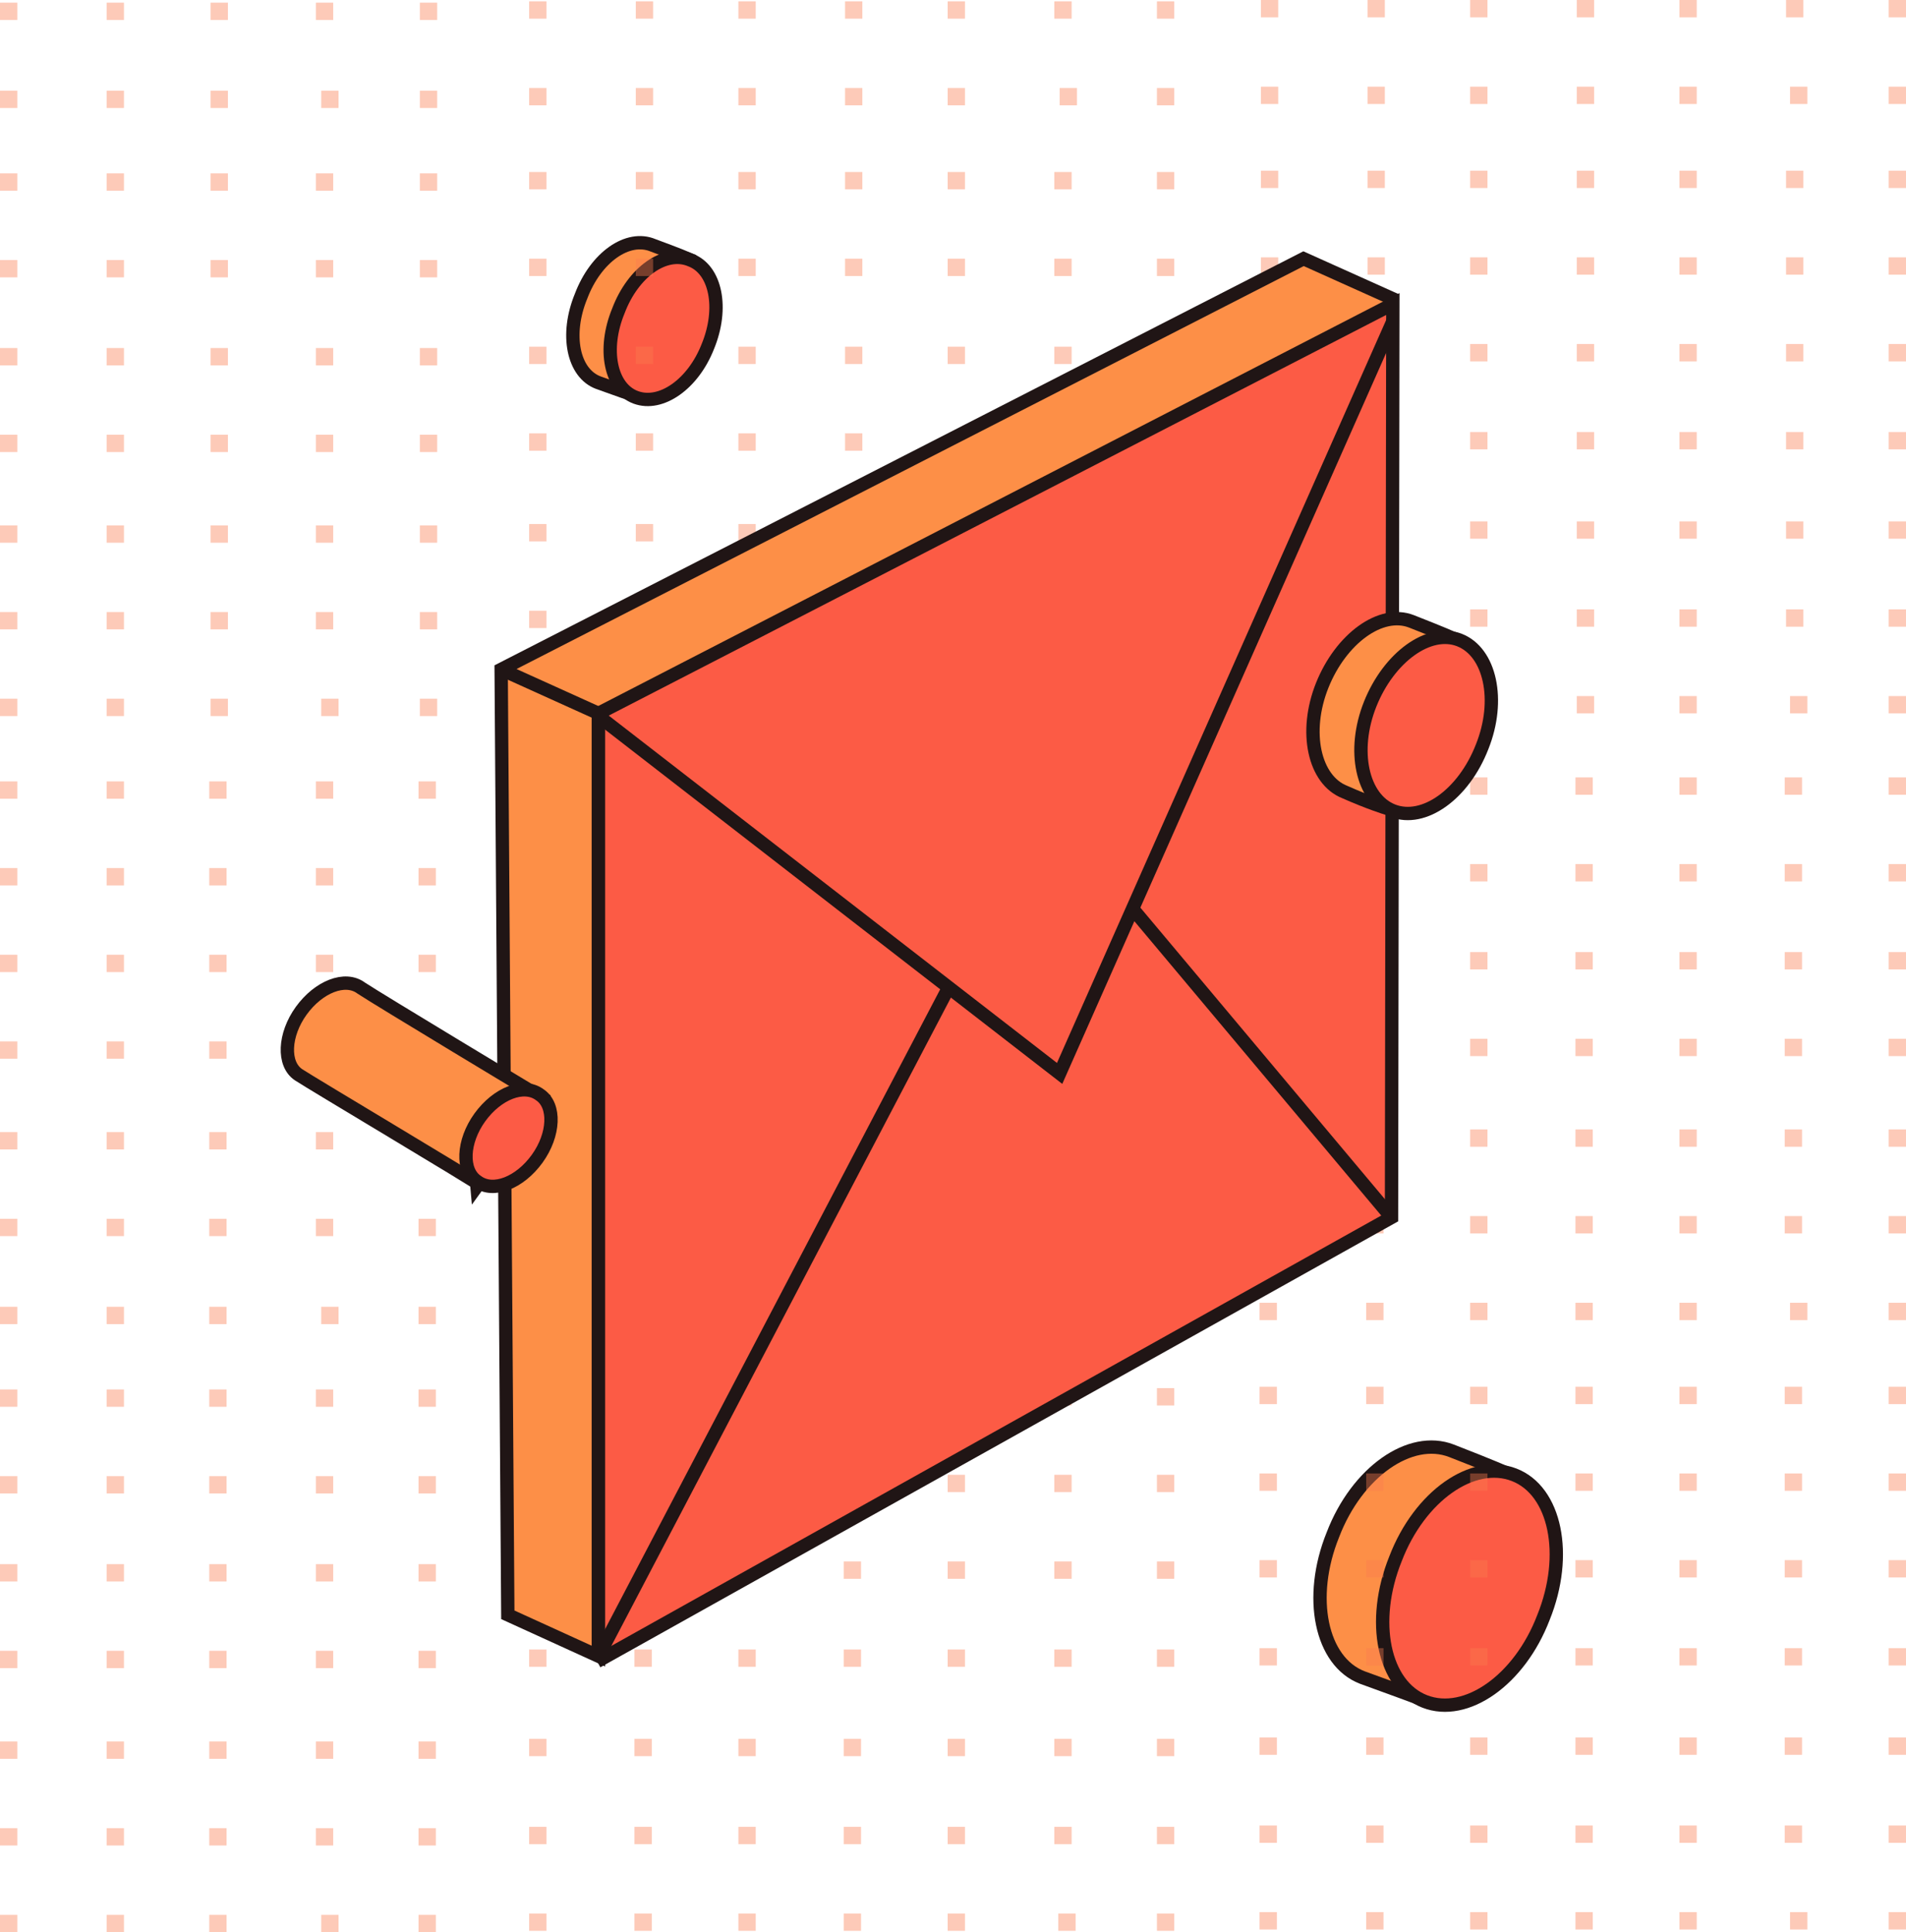<?xml version="1.0" encoding="utf-8"?>
<!-- Generator: Adobe Illustrator 24.3.0, SVG Export Plug-In . SVG Version: 6.00 Build 0)  -->
<svg version="1.1" id="Layer_1" xmlns="http://www.w3.org/2000/svg" xmlns:xlink="http://www.w3.org/1999/xlink" x="0px" y="0px"
	 width="143px" height="144.9px" viewBox="0 0 143 144.9" enable-background="new 0 0 143 144.9" xml:space="preserve">
<g>
	<defs>
		<rect id="SVGID_1_" width="143" height="144.9"/>
	</defs>
	<clipPath id="SVGID_2_">
		<use xlink:href="#SVGID_1_"  overflow="visible"/>
	</clipPath>
	<g clip-path="url(#SVGID_2_)">
		<defs>
			<rect id="SVGID_3_" width="143" height="144.9"/>
		</defs>
		<clipPath id="SVGID_4_">
			<use xlink:href="#SVGID_3_"  overflow="visible"/>
		</clipPath>
		<path clip-path="url(#SVGID_4_)" fill="#FD8F47" d="M102.2,125.8c-3.1-1.2-4.1-6-2.2-10.7c1.8-4.7,5.8-7.5,8.9-6.3
			c3.1,1.2,4.2,1.7,4.2,1.7l-6.8,16.8C106.3,127.3,104.7,126.7,102.2,125.8"/>
		<path clip-path="url(#SVGID_4_)" fill="none" stroke="#201515" stroke-miterlimit="10" d="M102.2,125.8c-3.1-1.2-4.1-6-2.2-10.7
			c1.8-4.7,5.8-7.5,8.9-6.3c3.1,1.2,4.2,1.7,4.2,1.7l-6.8,16.8C106.3,127.3,104.7,126.7,102.2,125.8z"/>
		<path clip-path="url(#SVGID_4_)" fill="#FC5B45" d="M106.9,127.6c-3.1-1.2-4.1-6-2.2-10.7c1.8-4.7,5.8-7.5,8.9-6.3
			c3.1,1.2,4.1,6,2.2,10.7C114,126,110,128.8,106.9,127.6"/>
		<path clip-path="url(#SVGID_4_)" fill="none" stroke="#201515" stroke-miterlimit="10" d="M106.9,127.6c-3.1-1.2-4.1-6-2.2-10.7
			c1.8-4.7,5.8-7.5,8.9-6.3c3.1,1.2,4.1,6,2.2,10.7C114,126,110,128.8,106.9,127.6z"/>
		<path clip-path="url(#SVGID_4_)" fill="#FD8F47" d="M44.9,28.7c-1.9-0.7-2.5-3.6-1.3-6.5c1.1-2.9,3.5-4.6,5.4-3.8
			c1.9,0.7,2.6,1,2.6,1l-4.1,10.2C47.4,29.6,46.3,29.2,44.9,28.7"/>
		<path clip-path="url(#SVGID_4_)" fill="none" stroke="#201515" stroke-miterlimit="10" d="M44.9,28.7c-1.9-0.7-2.5-3.6-1.3-6.5
			c1.1-2.9,3.5-4.6,5.4-3.8c1.9,0.7,2.6,1,2.6,1l-4.1,10.2C47.4,29.6,46.3,29.2,44.9,28.7z"/>
		<path clip-path="url(#SVGID_4_)" fill="#FC5B45" d="M47.7,29.8c-1.9-0.7-2.5-3.6-1.3-6.5c1.1-2.9,3.5-4.6,5.4-3.8
			c1.9,0.7,2.5,3.6,1.3,6.5C52,28.8,49.6,30.5,47.7,29.8"/>
		<path clip-path="url(#SVGID_4_)" fill="none" stroke="#201515" stroke-miterlimit="10" d="M47.7,29.8c-1.9-0.7-2.5-3.6-1.3-6.5
			c1.1-2.9,3.5-4.6,5.4-3.8c1.9,0.7,2.5,3.6,1.3,6.5C52,28.8,49.6,30.5,47.7,29.8z"/>
		<g opacity="0.4" clip-path="url(#SVGID_4_)">
			<g>
				<defs>
					<rect id="SVGID_5_" width="143" height="144.9"/>
				</defs>
				<clipPath id="SVGID_6_">
					<use xlink:href="#SVGID_5_"  overflow="visible"/>
				</clipPath>
				
					<rect x="0" y="0.2" clip-path="url(#SVGID_6_)" fill-rule="evenodd" clip-rule="evenodd" fill="#FB7A4E" width="1.3" height="1.3"/>
				
					<rect x="8" y="0.2" clip-path="url(#SVGID_6_)" fill-rule="evenodd" clip-rule="evenodd" fill="#FB7A4E" width="1.3" height="1.3"/>
				
					<rect x="15.8" y="0.2" clip-path="url(#SVGID_6_)" fill-rule="evenodd" clip-rule="evenodd" fill="#FB7A4E" width="1.3" height="1.3"/>
				
					<rect x="23.7" y="0.2" clip-path="url(#SVGID_6_)" fill-rule="evenodd" clip-rule="evenodd" fill="#FB7A4E" width="1.3" height="1.3"/>
				
					<rect x="31.5" y="0.2" clip-path="url(#SVGID_6_)" fill-rule="evenodd" clip-rule="evenodd" fill="#FB7A4E" width="1.3" height="1.3"/>
				
					<rect x="0" y="6.8" clip-path="url(#SVGID_6_)" fill-rule="evenodd" clip-rule="evenodd" fill="#FB7A4E" width="1.3" height="1.3"/>
				
					<rect x="8" y="6.8" clip-path="url(#SVGID_6_)" fill-rule="evenodd" clip-rule="evenodd" fill="#FB7A4E" width="1.3" height="1.3"/>
				
					<rect x="15.8" y="6.8" clip-path="url(#SVGID_6_)" fill-rule="evenodd" clip-rule="evenodd" fill="#FB7A4E" width="1.3" height="1.3"/>
				
					<rect x="24.1" y="6.8" clip-path="url(#SVGID_6_)" fill-rule="evenodd" clip-rule="evenodd" fill="#FB7A4E" width="1.3" height="1.3"/>
				
					<rect x="31.5" y="6.8" clip-path="url(#SVGID_6_)" fill-rule="evenodd" clip-rule="evenodd" fill="#FB7A4E" width="1.3" height="1.3"/>
				
					<rect x="0" y="13" clip-path="url(#SVGID_6_)" fill-rule="evenodd" clip-rule="evenodd" fill="#FB7A4E" width="1.3" height="1.3"/>
				
					<rect x="0" y="19.5" clip-path="url(#SVGID_6_)" fill-rule="evenodd" clip-rule="evenodd" fill="#FB7A4E" width="1.3" height="1.3"/>
				
					<rect x="8" y="13" clip-path="url(#SVGID_6_)" fill-rule="evenodd" clip-rule="evenodd" fill="#FB7A4E" width="1.3" height="1.3"/>
				
					<rect x="8" y="19.5" clip-path="url(#SVGID_6_)" fill-rule="evenodd" clip-rule="evenodd" fill="#FB7A4E" width="1.3" height="1.3"/>
				
					<rect x="15.8" y="13" clip-path="url(#SVGID_6_)" fill-rule="evenodd" clip-rule="evenodd" fill="#FB7A4E" width="1.3" height="1.3"/>
				
					<rect x="15.8" y="19.5" clip-path="url(#SVGID_6_)" fill-rule="evenodd" clip-rule="evenodd" fill="#FB7A4E" width="1.3" height="1.3"/>
				
					<rect x="23.7" y="13" clip-path="url(#SVGID_6_)" fill-rule="evenodd" clip-rule="evenodd" fill="#FB7A4E" width="1.3" height="1.3"/>
				
					<rect x="23.7" y="19.5" clip-path="url(#SVGID_6_)" fill-rule="evenodd" clip-rule="evenodd" fill="#FB7A4E" width="1.3" height="1.3"/>
				
					<rect x="31.5" y="13" clip-path="url(#SVGID_6_)" fill-rule="evenodd" clip-rule="evenodd" fill="#FB7A4E" width="1.3" height="1.3"/>
				
					<rect x="31.5" y="19.5" clip-path="url(#SVGID_6_)" fill-rule="evenodd" clip-rule="evenodd" fill="#FB7A4E" width="1.3" height="1.3"/>
				
					<rect x="0" y="26.1" clip-path="url(#SVGID_6_)" fill-rule="evenodd" clip-rule="evenodd" fill="#FB7A4E" width="1.3" height="1.3"/>
				
					<rect x="0" y="32.6" clip-path="url(#SVGID_6_)" fill-rule="evenodd" clip-rule="evenodd" fill="#FB7A4E" width="1.3" height="1.3"/>
				
					<rect x="8" y="26.1" clip-path="url(#SVGID_6_)" fill-rule="evenodd" clip-rule="evenodd" fill="#FB7A4E" width="1.3" height="1.3"/>
				
					<rect x="8" y="32.6" clip-path="url(#SVGID_6_)" fill-rule="evenodd" clip-rule="evenodd" fill="#FB7A4E" width="1.3" height="1.3"/>
				
					<rect x="15.8" y="26.1" clip-path="url(#SVGID_6_)" fill-rule="evenodd" clip-rule="evenodd" fill="#FB7A4E" width="1.3" height="1.3"/>
				
					<rect x="15.8" y="32.6" clip-path="url(#SVGID_6_)" fill-rule="evenodd" clip-rule="evenodd" fill="#FB7A4E" width="1.3" height="1.3"/>
				
					<rect x="23.7" y="26.1" clip-path="url(#SVGID_6_)" fill-rule="evenodd" clip-rule="evenodd" fill="#FB7A4E" width="1.3" height="1.3"/>
				
					<rect x="23.7" y="32.6" clip-path="url(#SVGID_6_)" fill-rule="evenodd" clip-rule="evenodd" fill="#FB7A4E" width="1.3" height="1.3"/>
				
					<rect x="31.5" y="26.1" clip-path="url(#SVGID_6_)" fill-rule="evenodd" clip-rule="evenodd" fill="#FB7A4E" width="1.3" height="1.3"/>
				
					<rect x="31.5" y="32.6" clip-path="url(#SVGID_6_)" fill-rule="evenodd" clip-rule="evenodd" fill="#FB7A4E" width="1.3" height="1.3"/>
				
					<rect x="0" y="39.4" clip-path="url(#SVGID_6_)" fill-rule="evenodd" clip-rule="evenodd" fill="#FB7A4E" width="1.3" height="1.3"/>
				
					<rect x="0" y="45.9" clip-path="url(#SVGID_6_)" fill-rule="evenodd" clip-rule="evenodd" fill="#FB7A4E" width="1.3" height="1.3"/>
				
					<rect x="8" y="39.4" clip-path="url(#SVGID_6_)" fill-rule="evenodd" clip-rule="evenodd" fill="#FB7A4E" width="1.3" height="1.3"/>
				
					<rect x="8" y="45.9" clip-path="url(#SVGID_6_)" fill-rule="evenodd" clip-rule="evenodd" fill="#FB7A4E" width="1.3" height="1.3"/>
				
					<rect x="15.8" y="39.4" clip-path="url(#SVGID_6_)" fill-rule="evenodd" clip-rule="evenodd" fill="#FB7A4E" width="1.3" height="1.3"/>
				
					<rect x="15.8" y="45.9" clip-path="url(#SVGID_6_)" fill-rule="evenodd" clip-rule="evenodd" fill="#FB7A4E" width="1.3" height="1.3"/>
				
					<rect x="23.7" y="39.4" clip-path="url(#SVGID_6_)" fill-rule="evenodd" clip-rule="evenodd" fill="#FB7A4E" width="1.3" height="1.3"/>
				
					<rect x="23.7" y="45.9" clip-path="url(#SVGID_6_)" fill-rule="evenodd" clip-rule="evenodd" fill="#FB7A4E" width="1.3" height="1.3"/>
				
					<rect x="31.5" y="39.4" clip-path="url(#SVGID_6_)" fill-rule="evenodd" clip-rule="evenodd" fill="#FB7A4E" width="1.3" height="1.3"/>
				
					<rect x="31.5" y="45.9" clip-path="url(#SVGID_6_)" fill-rule="evenodd" clip-rule="evenodd" fill="#FB7A4E" width="1.3" height="1.3"/>
				
					<rect x="0" y="52.4" clip-path="url(#SVGID_6_)" fill-rule="evenodd" clip-rule="evenodd" fill="#FB7A4E" width="1.3" height="1.3"/>
				
					<rect x="8" y="52.4" clip-path="url(#SVGID_6_)" fill-rule="evenodd" clip-rule="evenodd" fill="#FB7A4E" width="1.3" height="1.3"/>
				
					<rect x="15.8" y="52.4" clip-path="url(#SVGID_6_)" fill-rule="evenodd" clip-rule="evenodd" fill="#FB7A4E" width="1.3" height="1.3"/>
				
					<rect x="24.1" y="52.4" clip-path="url(#SVGID_6_)" fill-rule="evenodd" clip-rule="evenodd" fill="#FB7A4E" width="1.3" height="1.3"/>
				
					<rect x="31.5" y="52.4" clip-path="url(#SVGID_6_)" fill-rule="evenodd" clip-rule="evenodd" fill="#FB7A4E" width="1.3" height="1.3"/>
				
					<rect x="39.7" y="0.1" clip-path="url(#SVGID_6_)" fill-rule="evenodd" clip-rule="evenodd" fill="#FB7A4E" width="1.3" height="1.3"/>
				
					<rect x="47.7" y="0.1" clip-path="url(#SVGID_6_)" fill-rule="evenodd" clip-rule="evenodd" fill="#FB7A4E" width="1.3" height="1.3"/>
				
					<rect x="55.4" y="0.1" clip-path="url(#SVGID_6_)" fill-rule="evenodd" clip-rule="evenodd" fill="#FB7A4E" width="1.3" height="1.3"/>
				
					<rect x="63.4" y="0.1" clip-path="url(#SVGID_6_)" fill-rule="evenodd" clip-rule="evenodd" fill="#FB7A4E" width="1.3" height="1.3"/>
				
					<rect x="71.1" y="0.1" clip-path="url(#SVGID_6_)" fill-rule="evenodd" clip-rule="evenodd" fill="#FB7A4E" width="1.3" height="1.3"/>
				
					<rect x="79.1" y="0.1" clip-path="url(#SVGID_6_)" fill-rule="evenodd" clip-rule="evenodd" fill="#FB7A4E" width="1.3" height="1.3"/>
				
					<rect x="86.8" y="0.1" clip-path="url(#SVGID_6_)" fill-rule="evenodd" clip-rule="evenodd" fill="#FB7A4E" width="1.3" height="1.3"/>
				
					<rect x="39.7" y="6.6" clip-path="url(#SVGID_6_)" fill-rule="evenodd" clip-rule="evenodd" fill="#FB7A4E" width="1.3" height="1.3"/>
				
					<rect x="47.7" y="6.6" clip-path="url(#SVGID_6_)" fill-rule="evenodd" clip-rule="evenodd" fill="#FB7A4E" width="1.3" height="1.3"/>
				
					<rect x="55.4" y="6.6" clip-path="url(#SVGID_6_)" fill-rule="evenodd" clip-rule="evenodd" fill="#FB7A4E" width="1.3" height="1.3"/>
				
					<rect x="63.4" y="6.6" clip-path="url(#SVGID_6_)" fill-rule="evenodd" clip-rule="evenodd" fill="#FB7A4E" width="1.3" height="1.3"/>
				
					<rect x="71.1" y="6.6" clip-path="url(#SVGID_6_)" fill-rule="evenodd" clip-rule="evenodd" fill="#FB7A4E" width="1.3" height="1.3"/>
				
					<rect x="79.5" y="6.6" clip-path="url(#SVGID_6_)" fill-rule="evenodd" clip-rule="evenodd" fill="#FB7A4E" width="1.3" height="1.3"/>
				
					<rect x="86.8" y="6.6" clip-path="url(#SVGID_6_)" fill-rule="evenodd" clip-rule="evenodd" fill="#FB7A4E" width="1.3" height="1.3"/>
				
					<rect x="94.6" y="0" clip-path="url(#SVGID_6_)" fill-rule="evenodd" clip-rule="evenodd" fill="#FB7A4E" width="1.3" height="1.3"/>
				
					<rect x="102.6" y="0" clip-path="url(#SVGID_6_)" fill-rule="evenodd" clip-rule="evenodd" fill="#FB7A4E" width="1.3" height="1.3"/>
				
					<rect x="110.3" y="0" clip-path="url(#SVGID_6_)" fill-rule="evenodd" clip-rule="evenodd" fill="#FB7A4E" width="1.3" height="1.3"/>
				
					<rect x="118.3" y="0" clip-path="url(#SVGID_6_)" fill-rule="evenodd" clip-rule="evenodd" fill="#FB7A4E" width="1.3" height="1.3"/>
				
					<rect x="126" y="0" clip-path="url(#SVGID_6_)" fill-rule="evenodd" clip-rule="evenodd" fill="#FB7A4E" width="1.3" height="1.3"/>
				
					<rect x="134" y="0" clip-path="url(#SVGID_6_)" fill-rule="evenodd" clip-rule="evenodd" fill="#FB7A4E" width="1.3" height="1.3"/>
				
					<rect x="141.7" y="0" clip-path="url(#SVGID_6_)" fill-rule="evenodd" clip-rule="evenodd" fill="#FB7A4E" width="1.3" height="1.3"/>
				
					<rect x="94.6" y="6.5" clip-path="url(#SVGID_6_)" fill-rule="evenodd" clip-rule="evenodd" fill="#FB7A4E" width="1.3" height="1.3"/>
				
					<rect x="102.6" y="6.5" clip-path="url(#SVGID_6_)" fill-rule="evenodd" clip-rule="evenodd" fill="#FB7A4E" width="1.3" height="1.3"/>
				
					<rect x="110.3" y="6.5" clip-path="url(#SVGID_6_)" fill-rule="evenodd" clip-rule="evenodd" fill="#FB7A4E" width="1.3" height="1.3"/>
				
					<rect x="118.3" y="6.5" clip-path="url(#SVGID_6_)" fill-rule="evenodd" clip-rule="evenodd" fill="#FB7A4E" width="1.3" height="1.3"/>
				
					<rect x="126" y="6.5" clip-path="url(#SVGID_6_)" fill-rule="evenodd" clip-rule="evenodd" fill="#FB7A4E" width="1.3" height="1.3"/>
				
					<rect x="134.3" y="6.5" clip-path="url(#SVGID_6_)" fill-rule="evenodd" clip-rule="evenodd" fill="#FB7A4E" width="1.3" height="1.3"/>
				
					<rect x="141.7" y="6.5" clip-path="url(#SVGID_6_)" fill-rule="evenodd" clip-rule="evenodd" fill="#FB7A4E" width="1.3" height="1.3"/>
				
					<rect x="39.7" y="12.9" clip-path="url(#SVGID_6_)" fill-rule="evenodd" clip-rule="evenodd" fill="#FB7A4E" width="1.3" height="1.3"/>
				
					<rect x="47.7" y="12.9" clip-path="url(#SVGID_6_)" fill-rule="evenodd" clip-rule="evenodd" fill="#FB7A4E" width="1.3" height="1.3"/>
				
					<rect x="39.7" y="19.4" clip-path="url(#SVGID_6_)" fill-rule="evenodd" clip-rule="evenodd" fill="#FB7A4E" width="1.3" height="1.3"/>
				
					<rect x="47.7" y="19.4" clip-path="url(#SVGID_6_)" fill-rule="evenodd" clip-rule="evenodd" fill="#FB7A4E" width="1.3" height="1.3"/>
				
					<rect x="55.4" y="12.9" clip-path="url(#SVGID_6_)" fill-rule="evenodd" clip-rule="evenodd" fill="#FB7A4E" width="1.3" height="1.3"/>
				
					<rect x="55.4" y="19.4" clip-path="url(#SVGID_6_)" fill-rule="evenodd" clip-rule="evenodd" fill="#FB7A4E" width="1.3" height="1.3"/>
				
					<rect x="63.4" y="12.9" clip-path="url(#SVGID_6_)" fill-rule="evenodd" clip-rule="evenodd" fill="#FB7A4E" width="1.3" height="1.3"/>
				
					<rect x="63.4" y="19.4" clip-path="url(#SVGID_6_)" fill-rule="evenodd" clip-rule="evenodd" fill="#FB7A4E" width="1.3" height="1.3"/>
				
					<rect x="71.1" y="12.9" clip-path="url(#SVGID_6_)" fill-rule="evenodd" clip-rule="evenodd" fill="#FB7A4E" width="1.3" height="1.3"/>
				
					<rect x="71.1" y="19.4" clip-path="url(#SVGID_6_)" fill-rule="evenodd" clip-rule="evenodd" fill="#FB7A4E" width="1.3" height="1.3"/>
				
					<rect x="79.1" y="12.9" clip-path="url(#SVGID_6_)" fill-rule="evenodd" clip-rule="evenodd" fill="#FB7A4E" width="1.3" height="1.3"/>
				
					<rect x="79.1" y="19.4" clip-path="url(#SVGID_6_)" fill-rule="evenodd" clip-rule="evenodd" fill="#FB7A4E" width="1.3" height="1.3"/>
				
					<rect x="86.8" y="12.9" clip-path="url(#SVGID_6_)" fill-rule="evenodd" clip-rule="evenodd" fill="#FB7A4E" width="1.3" height="1.3"/>
				
					<rect x="86.8" y="19.4" clip-path="url(#SVGID_6_)" fill-rule="evenodd" clip-rule="evenodd" fill="#FB7A4E" width="1.3" height="1.3"/>
				
					<rect x="39.7" y="26" clip-path="url(#SVGID_6_)" fill-rule="evenodd" clip-rule="evenodd" fill="#FB7A4E" width="1.3" height="1.3"/>
				
					<rect x="47.7" y="26" clip-path="url(#SVGID_6_)" fill-rule="evenodd" clip-rule="evenodd" fill="#FB7A4E" width="1.3" height="1.3"/>
				
					<rect x="39.7" y="32.5" clip-path="url(#SVGID_6_)" fill-rule="evenodd" clip-rule="evenodd" fill="#FB7A4E" width="1.3" height="1.3"/>
				
					<rect x="47.7" y="32.5" clip-path="url(#SVGID_6_)" fill-rule="evenodd" clip-rule="evenodd" fill="#FB7A4E" width="1.3" height="1.3"/>
				
					<rect x="55.4" y="26" clip-path="url(#SVGID_6_)" fill-rule="evenodd" clip-rule="evenodd" fill="#FB7A4E" width="1.3" height="1.3"/>
				
					<rect x="55.4" y="32.5" clip-path="url(#SVGID_6_)" fill-rule="evenodd" clip-rule="evenodd" fill="#FB7A4E" width="1.3" height="1.3"/>
				
					<rect x="63.4" y="26" clip-path="url(#SVGID_6_)" fill-rule="evenodd" clip-rule="evenodd" fill="#FB7A4E" width="1.3" height="1.3"/>
				
					<rect x="63.4" y="32.5" clip-path="url(#SVGID_6_)" fill-rule="evenodd" clip-rule="evenodd" fill="#FB7A4E" width="1.3" height="1.3"/>
				
					<rect x="71.1" y="26" clip-path="url(#SVGID_6_)" fill-rule="evenodd" clip-rule="evenodd" fill="#FB7A4E" width="1.3" height="1.3"/>
				
					<rect x="71.1" y="32.5" clip-path="url(#SVGID_6_)" fill-rule="evenodd" clip-rule="evenodd" fill="#FB7A4E" width="1.3" height="1.3"/>
				
					<rect x="79.1" y="26" clip-path="url(#SVGID_6_)" fill-rule="evenodd" clip-rule="evenodd" fill="#FB7A4E" width="1.3" height="1.3"/>
				
					<rect x="79.1" y="32.5" clip-path="url(#SVGID_6_)" fill-rule="evenodd" clip-rule="evenodd" fill="#FB7A4E" width="1.3" height="1.3"/>
				
					<rect x="86.8" y="26" clip-path="url(#SVGID_6_)" fill-rule="evenodd" clip-rule="evenodd" fill="#FB7A4E" width="1.3" height="1.3"/>
				
					<rect x="86.8" y="32.5" clip-path="url(#SVGID_6_)" fill-rule="evenodd" clip-rule="evenodd" fill="#FB7A4E" width="1.3" height="1.3"/>
				
					<rect x="39.7" y="39.3" clip-path="url(#SVGID_6_)" fill-rule="evenodd" clip-rule="evenodd" fill="#FB7A4E" width="1.3" height="1.3"/>
				
					<rect x="47.7" y="39.3" clip-path="url(#SVGID_6_)" fill-rule="evenodd" clip-rule="evenodd" fill="#FB7A4E" width="1.3" height="1.3"/>
				
					<rect x="39.7" y="45.8" clip-path="url(#SVGID_6_)" fill-rule="evenodd" clip-rule="evenodd" fill="#FB7A4E" width="1.3" height="1.3"/>
				
					<rect x="47.7" y="45.8" clip-path="url(#SVGID_6_)" fill-rule="evenodd" clip-rule="evenodd" fill="#FB7A4E" width="1.3" height="1.3"/>
				
					<rect x="55.4" y="39.3" clip-path="url(#SVGID_6_)" fill-rule="evenodd" clip-rule="evenodd" fill="#FB7A4E" width="1.3" height="1.3"/>
				
					<rect x="55.4" y="45.8" clip-path="url(#SVGID_6_)" fill-rule="evenodd" clip-rule="evenodd" fill="#FB7A4E" width="1.3" height="1.3"/>
				
					<rect x="63.4" y="39.3" clip-path="url(#SVGID_6_)" fill-rule="evenodd" clip-rule="evenodd" fill="#FB7A4E" width="1.3" height="1.3"/>
				
					<rect x="63.4" y="45.8" clip-path="url(#SVGID_6_)" fill-rule="evenodd" clip-rule="evenodd" fill="#FB7A4E" width="1.3" height="1.3"/>
				
					<rect x="71.1" y="39.3" clip-path="url(#SVGID_6_)" fill-rule="evenodd" clip-rule="evenodd" fill="#FB7A4E" width="1.3" height="1.3"/>
				
					<rect x="71.1" y="45.8" clip-path="url(#SVGID_6_)" fill-rule="evenodd" clip-rule="evenodd" fill="#FB7A4E" width="1.3" height="1.3"/>
				
					<rect x="79.1" y="39.3" clip-path="url(#SVGID_6_)" fill-rule="evenodd" clip-rule="evenodd" fill="#FB7A4E" width="1.3" height="1.3"/>
				
					<rect x="79.1" y="45.8" clip-path="url(#SVGID_6_)" fill-rule="evenodd" clip-rule="evenodd" fill="#FB7A4E" width="1.3" height="1.3"/>
				
					<rect x="86.8" y="39.3" clip-path="url(#SVGID_6_)" fill-rule="evenodd" clip-rule="evenodd" fill="#FB7A4E" width="1.3" height="1.3"/>
				
					<rect x="86.8" y="45.8" clip-path="url(#SVGID_6_)" fill-rule="evenodd" clip-rule="evenodd" fill="#FB7A4E" width="1.3" height="1.3"/>
				
					<rect x="39.7" y="52.3" clip-path="url(#SVGID_6_)" fill-rule="evenodd" clip-rule="evenodd" fill="#FB7A4E" width="1.3" height="1.3"/>
				
					<rect x="47.7" y="52.3" clip-path="url(#SVGID_6_)" fill-rule="evenodd" clip-rule="evenodd" fill="#FB7A4E" width="1.3" height="1.3"/>
				
					<rect x="55.4" y="52.3" clip-path="url(#SVGID_6_)" fill-rule="evenodd" clip-rule="evenodd" fill="#FB7A4E" width="1.3" height="1.3"/>
				
					<rect x="63.4" y="52.3" clip-path="url(#SVGID_6_)" fill-rule="evenodd" clip-rule="evenodd" fill="#FB7A4E" width="1.3" height="1.3"/>
				
					<rect x="71.1" y="52.3" clip-path="url(#SVGID_6_)" fill-rule="evenodd" clip-rule="evenodd" fill="#FB7A4E" width="1.3" height="1.3"/>
				
					<rect x="79.5" y="52.3" clip-path="url(#SVGID_6_)" fill-rule="evenodd" clip-rule="evenodd" fill="#FB7A4E" width="1.3" height="1.3"/>
				
					<rect x="86.8" y="52.3" clip-path="url(#SVGID_6_)" fill-rule="evenodd" clip-rule="evenodd" fill="#FB7A4E" width="1.3" height="1.3"/>
				
					<rect x="94.6" y="12.8" clip-path="url(#SVGID_6_)" fill-rule="evenodd" clip-rule="evenodd" fill="#FB7A4E" width="1.3" height="1.3"/>
				
					<rect x="102.6" y="12.8" clip-path="url(#SVGID_6_)" fill-rule="evenodd" clip-rule="evenodd" fill="#FB7A4E" width="1.3" height="1.3"/>
				
					<rect x="94.6" y="19.3" clip-path="url(#SVGID_6_)" fill-rule="evenodd" clip-rule="evenodd" fill="#FB7A4E" width="1.3" height="1.3"/>
				
					<rect x="102.6" y="19.3" clip-path="url(#SVGID_6_)" fill-rule="evenodd" clip-rule="evenodd" fill="#FB7A4E" width="1.3" height="1.3"/>
				
					<rect x="110.3" y="12.8" clip-path="url(#SVGID_6_)" fill-rule="evenodd" clip-rule="evenodd" fill="#FB7A4E" width="1.3" height="1.3"/>
				
					<rect x="110.3" y="19.3" clip-path="url(#SVGID_6_)" fill-rule="evenodd" clip-rule="evenodd" fill="#FB7A4E" width="1.3" height="1.3"/>
				
					<rect x="118.3" y="12.8" clip-path="url(#SVGID_6_)" fill-rule="evenodd" clip-rule="evenodd" fill="#FB7A4E" width="1.3" height="1.3"/>
				
					<rect x="118.3" y="19.3" clip-path="url(#SVGID_6_)" fill-rule="evenodd" clip-rule="evenodd" fill="#FB7A4E" width="1.3" height="1.3"/>
				
					<rect x="126" y="12.8" clip-path="url(#SVGID_6_)" fill-rule="evenodd" clip-rule="evenodd" fill="#FB7A4E" width="1.3" height="1.3"/>
				
					<rect x="126" y="19.3" clip-path="url(#SVGID_6_)" fill-rule="evenodd" clip-rule="evenodd" fill="#FB7A4E" width="1.3" height="1.3"/>
				
					<rect x="134" y="12.8" clip-path="url(#SVGID_6_)" fill-rule="evenodd" clip-rule="evenodd" fill="#FB7A4E" width="1.3" height="1.3"/>
				
					<rect x="134" y="19.3" clip-path="url(#SVGID_6_)" fill-rule="evenodd" clip-rule="evenodd" fill="#FB7A4E" width="1.3" height="1.3"/>
				
					<rect x="141.7" y="12.8" clip-path="url(#SVGID_6_)" fill-rule="evenodd" clip-rule="evenodd" fill="#FB7A4E" width="1.3" height="1.3"/>
				
					<rect x="141.7" y="19.3" clip-path="url(#SVGID_6_)" fill-rule="evenodd" clip-rule="evenodd" fill="#FB7A4E" width="1.3" height="1.3"/>
				
					<rect x="94.6" y="25.8" clip-path="url(#SVGID_6_)" fill-rule="evenodd" clip-rule="evenodd" fill="#FB7A4E" width="1.3" height="1.3"/>
				
					<rect x="102.6" y="25.8" clip-path="url(#SVGID_6_)" fill-rule="evenodd" clip-rule="evenodd" fill="#FB7A4E" width="1.3" height="1.3"/>
				
					<rect x="94.6" y="32.4" clip-path="url(#SVGID_6_)" fill-rule="evenodd" clip-rule="evenodd" fill="#FB7A4E" width="1.3" height="1.3"/>
				
					<rect x="102.6" y="32.4" clip-path="url(#SVGID_6_)" fill-rule="evenodd" clip-rule="evenodd" fill="#FB7A4E" width="1.3" height="1.3"/>
				
					<rect x="110.3" y="25.8" clip-path="url(#SVGID_6_)" fill-rule="evenodd" clip-rule="evenodd" fill="#FB7A4E" width="1.3" height="1.3"/>
				
					<rect x="110.3" y="32.4" clip-path="url(#SVGID_6_)" fill-rule="evenodd" clip-rule="evenodd" fill="#FB7A4E" width="1.3" height="1.3"/>
				
					<rect x="118.3" y="25.8" clip-path="url(#SVGID_6_)" fill-rule="evenodd" clip-rule="evenodd" fill="#FB7A4E" width="1.3" height="1.3"/>
				
					<rect x="118.3" y="32.4" clip-path="url(#SVGID_6_)" fill-rule="evenodd" clip-rule="evenodd" fill="#FB7A4E" width="1.3" height="1.3"/>
				
					<rect x="126" y="25.8" clip-path="url(#SVGID_6_)" fill-rule="evenodd" clip-rule="evenodd" fill="#FB7A4E" width="1.3" height="1.3"/>
				
					<rect x="126" y="32.4" clip-path="url(#SVGID_6_)" fill-rule="evenodd" clip-rule="evenodd" fill="#FB7A4E" width="1.3" height="1.3"/>
				
					<rect x="134" y="25.8" clip-path="url(#SVGID_6_)" fill-rule="evenodd" clip-rule="evenodd" fill="#FB7A4E" width="1.3" height="1.3"/>
				
					<rect x="134" y="32.4" clip-path="url(#SVGID_6_)" fill-rule="evenodd" clip-rule="evenodd" fill="#FB7A4E" width="1.3" height="1.3"/>
				
					<rect x="141.7" y="25.8" clip-path="url(#SVGID_6_)" fill-rule="evenodd" clip-rule="evenodd" fill="#FB7A4E" width="1.3" height="1.3"/>
				
					<rect x="141.7" y="32.4" clip-path="url(#SVGID_6_)" fill-rule="evenodd" clip-rule="evenodd" fill="#FB7A4E" width="1.3" height="1.3"/>
				
					<rect x="94.6" y="39.1" clip-path="url(#SVGID_6_)" fill-rule="evenodd" clip-rule="evenodd" fill="#FB7A4E" width="1.3" height="1.3"/>
				
					<rect x="102.6" y="39.1" clip-path="url(#SVGID_6_)" fill-rule="evenodd" clip-rule="evenodd" fill="#FB7A4E" width="1.3" height="1.3"/>
				
					<rect x="94.6" y="45.7" clip-path="url(#SVGID_6_)" fill-rule="evenodd" clip-rule="evenodd" fill="#FB7A4E" width="1.3" height="1.3"/>
				
					<rect x="102.6" y="45.7" clip-path="url(#SVGID_6_)" fill-rule="evenodd" clip-rule="evenodd" fill="#FB7A4E" width="1.3" height="1.3"/>
				
					<rect x="110.3" y="39.1" clip-path="url(#SVGID_6_)" fill-rule="evenodd" clip-rule="evenodd" fill="#FB7A4E" width="1.3" height="1.3"/>
				
					<rect x="110.3" y="45.7" clip-path="url(#SVGID_6_)" fill-rule="evenodd" clip-rule="evenodd" fill="#FB7A4E" width="1.3" height="1.3"/>
				
					<rect x="118.3" y="39.1" clip-path="url(#SVGID_6_)" fill-rule="evenodd" clip-rule="evenodd" fill="#FB7A4E" width="1.3" height="1.3"/>
				
					<rect x="118.3" y="45.7" clip-path="url(#SVGID_6_)" fill-rule="evenodd" clip-rule="evenodd" fill="#FB7A4E" width="1.3" height="1.3"/>
				
					<rect x="126" y="39.1" clip-path="url(#SVGID_6_)" fill-rule="evenodd" clip-rule="evenodd" fill="#FB7A4E" width="1.3" height="1.3"/>
				
					<rect x="126" y="45.7" clip-path="url(#SVGID_6_)" fill-rule="evenodd" clip-rule="evenodd" fill="#FB7A4E" width="1.3" height="1.3"/>
				
					<rect x="134" y="39.1" clip-path="url(#SVGID_6_)" fill-rule="evenodd" clip-rule="evenodd" fill="#FB7A4E" width="1.3" height="1.3"/>
				
					<rect x="134" y="45.7" clip-path="url(#SVGID_6_)" fill-rule="evenodd" clip-rule="evenodd" fill="#FB7A4E" width="1.3" height="1.3"/>
				
					<rect x="141.7" y="39.1" clip-path="url(#SVGID_6_)" fill-rule="evenodd" clip-rule="evenodd" fill="#FB7A4E" width="1.3" height="1.3"/>
				
					<rect x="141.7" y="45.7" clip-path="url(#SVGID_6_)" fill-rule="evenodd" clip-rule="evenodd" fill="#FB7A4E" width="1.3" height="1.3"/>
				
					<rect x="94.6" y="52.2" clip-path="url(#SVGID_6_)" fill-rule="evenodd" clip-rule="evenodd" fill="#FB7A4E" width="1.3" height="1.3"/>
				
					<rect x="102.6" y="52.2" clip-path="url(#SVGID_6_)" fill-rule="evenodd" clip-rule="evenodd" fill="#FB7A4E" width="1.3" height="1.3"/>
				
					<rect x="110.3" y="52.2" clip-path="url(#SVGID_6_)" fill-rule="evenodd" clip-rule="evenodd" fill="#FB7A4E" width="1.3" height="1.3"/>
				
					<rect x="118.3" y="52.2" clip-path="url(#SVGID_6_)" fill-rule="evenodd" clip-rule="evenodd" fill="#FB7A4E" width="1.3" height="1.3"/>
				
					<rect x="126" y="52.2" clip-path="url(#SVGID_6_)" fill-rule="evenodd" clip-rule="evenodd" fill="#FB7A4E" width="1.3" height="1.3"/>
				
					<rect x="134.3" y="52.2" clip-path="url(#SVGID_6_)" fill-rule="evenodd" clip-rule="evenodd" fill="#FB7A4E" width="1.3" height="1.3"/>
				
					<rect x="141.7" y="52.2" clip-path="url(#SVGID_6_)" fill-rule="evenodd" clip-rule="evenodd" fill="#FB7A4E" width="1.3" height="1.3"/>
				<rect y="58.6" clip-path="url(#SVGID_6_)" fill-rule="evenodd" clip-rule="evenodd" fill="#FB7A4E" width="1.3" height="1.3"/>
				<rect y="65.1" clip-path="url(#SVGID_6_)" fill-rule="evenodd" clip-rule="evenodd" fill="#FB7A4E" width="1.3" height="1.3"/>
				
					<rect x="8" y="58.6" clip-path="url(#SVGID_6_)" fill-rule="evenodd" clip-rule="evenodd" fill="#FB7A4E" width="1.3" height="1.3"/>
				
					<rect x="8" y="65.1" clip-path="url(#SVGID_6_)" fill-rule="evenodd" clip-rule="evenodd" fill="#FB7A4E" width="1.3" height="1.3"/>
				
					<rect x="15.7" y="58.6" clip-path="url(#SVGID_6_)" fill-rule="evenodd" clip-rule="evenodd" fill="#FB7A4E" width="1.3" height="1.3"/>
				
					<rect x="15.7" y="65.1" clip-path="url(#SVGID_6_)" fill-rule="evenodd" clip-rule="evenodd" fill="#FB7A4E" width="1.3" height="1.3"/>
				
					<rect x="23.7" y="58.6" clip-path="url(#SVGID_6_)" fill-rule="evenodd" clip-rule="evenodd" fill="#FB7A4E" width="1.3" height="1.3"/>
				
					<rect x="23.7" y="65.1" clip-path="url(#SVGID_6_)" fill-rule="evenodd" clip-rule="evenodd" fill="#FB7A4E" width="1.3" height="1.3"/>
				
					<rect x="31.4" y="58.6" clip-path="url(#SVGID_6_)" fill-rule="evenodd" clip-rule="evenodd" fill="#FB7A4E" width="1.3" height="1.3"/>
				
					<rect x="31.4" y="65.1" clip-path="url(#SVGID_6_)" fill-rule="evenodd" clip-rule="evenodd" fill="#FB7A4E" width="1.3" height="1.3"/>
				<rect y="71.6" clip-path="url(#SVGID_6_)" fill-rule="evenodd" clip-rule="evenodd" fill="#FB7A4E" width="1.3" height="1.3"/>
				<rect y="78.1" clip-path="url(#SVGID_6_)" fill-rule="evenodd" clip-rule="evenodd" fill="#FB7A4E" width="1.3" height="1.3"/>
				
					<rect x="8" y="71.6" clip-path="url(#SVGID_6_)" fill-rule="evenodd" clip-rule="evenodd" fill="#FB7A4E" width="1.3" height="1.3"/>
				
					<rect x="8" y="78.1" clip-path="url(#SVGID_6_)" fill-rule="evenodd" clip-rule="evenodd" fill="#FB7A4E" width="1.3" height="1.3"/>
				
					<rect x="15.7" y="71.6" clip-path="url(#SVGID_6_)" fill-rule="evenodd" clip-rule="evenodd" fill="#FB7A4E" width="1.3" height="1.3"/>
				
					<rect x="15.7" y="78.1" clip-path="url(#SVGID_6_)" fill-rule="evenodd" clip-rule="evenodd" fill="#FB7A4E" width="1.3" height="1.3"/>
				
					<rect x="23.7" y="71.6" clip-path="url(#SVGID_6_)" fill-rule="evenodd" clip-rule="evenodd" fill="#FB7A4E" width="1.3" height="1.3"/>
				
					<rect x="23.7" y="78.1" clip-path="url(#SVGID_6_)" fill-rule="evenodd" clip-rule="evenodd" fill="#FB7A4E" width="1.3" height="1.3"/>
				
					<rect x="31.4" y="71.6" clip-path="url(#SVGID_6_)" fill-rule="evenodd" clip-rule="evenodd" fill="#FB7A4E" width="1.3" height="1.3"/>
				
					<rect x="31.4" y="78.1" clip-path="url(#SVGID_6_)" fill-rule="evenodd" clip-rule="evenodd" fill="#FB7A4E" width="1.3" height="1.3"/>
				<rect y="84.9" clip-path="url(#SVGID_6_)" fill-rule="evenodd" clip-rule="evenodd" fill="#FB7A4E" width="1.3" height="1.3"/>
				<rect y="91.4" clip-path="url(#SVGID_6_)" fill-rule="evenodd" clip-rule="evenodd" fill="#FB7A4E" width="1.3" height="1.3"/>
				
					<rect x="8" y="84.9" clip-path="url(#SVGID_6_)" fill-rule="evenodd" clip-rule="evenodd" fill="#FB7A4E" width="1.3" height="1.3"/>
				
					<rect x="8" y="91.4" clip-path="url(#SVGID_6_)" fill-rule="evenodd" clip-rule="evenodd" fill="#FB7A4E" width="1.3" height="1.3"/>
				
					<rect x="15.7" y="84.9" clip-path="url(#SVGID_6_)" fill-rule="evenodd" clip-rule="evenodd" fill="#FB7A4E" width="1.3" height="1.3"/>
				
					<rect x="15.7" y="91.4" clip-path="url(#SVGID_6_)" fill-rule="evenodd" clip-rule="evenodd" fill="#FB7A4E" width="1.3" height="1.3"/>
				
					<rect x="23.7" y="84.9" clip-path="url(#SVGID_6_)" fill-rule="evenodd" clip-rule="evenodd" fill="#FB7A4E" width="1.3" height="1.3"/>
				
					<rect x="23.7" y="91.4" clip-path="url(#SVGID_6_)" fill-rule="evenodd" clip-rule="evenodd" fill="#FB7A4E" width="1.3" height="1.3"/>
				
					<rect x="31.4" y="84.9" clip-path="url(#SVGID_6_)" fill-rule="evenodd" clip-rule="evenodd" fill="#FB7A4E" width="1.3" height="1.3"/>
				
					<rect x="31.4" y="91.4" clip-path="url(#SVGID_6_)" fill-rule="evenodd" clip-rule="evenodd" fill="#FB7A4E" width="1.3" height="1.3"/>
				<rect y="98" clip-path="url(#SVGID_6_)" fill-rule="evenodd" clip-rule="evenodd" fill="#FB7A4E" width="1.3" height="1.3"/>
				
					<rect x="8" y="98" clip-path="url(#SVGID_6_)" fill-rule="evenodd" clip-rule="evenodd" fill="#FB7A4E" width="1.3" height="1.3"/>
				
					<rect x="15.7" y="98" clip-path="url(#SVGID_6_)" fill-rule="evenodd" clip-rule="evenodd" fill="#FB7A4E" width="1.3" height="1.3"/>
				
					<rect x="24.1" y="98" clip-path="url(#SVGID_6_)" fill-rule="evenodd" clip-rule="evenodd" fill="#FB7A4E" width="1.3" height="1.3"/>
				
					<rect x="31.4" y="98" clip-path="url(#SVGID_6_)" fill-rule="evenodd" clip-rule="evenodd" fill="#FB7A4E" width="1.3" height="1.3"/>
				<rect y="104.2" clip-path="url(#SVGID_6_)" fill-rule="evenodd" clip-rule="evenodd" fill="#FB7A4E" width="1.3" height="1.3"/>
				<rect y="110.7" clip-path="url(#SVGID_6_)" fill-rule="evenodd" clip-rule="evenodd" fill="#FB7A4E" width="1.3" height="1.3"/>
				
					<rect x="8" y="104.2" clip-path="url(#SVGID_6_)" fill-rule="evenodd" clip-rule="evenodd" fill="#FB7A4E" width="1.3" height="1.3"/>
				
					<rect x="8" y="110.7" clip-path="url(#SVGID_6_)" fill-rule="evenodd" clip-rule="evenodd" fill="#FB7A4E" width="1.3" height="1.3"/>
				
					<rect x="15.7" y="104.2" clip-path="url(#SVGID_6_)" fill-rule="evenodd" clip-rule="evenodd" fill="#FB7A4E" width="1.3" height="1.3"/>
				
					<rect x="15.7" y="110.7" clip-path="url(#SVGID_6_)" fill-rule="evenodd" clip-rule="evenodd" fill="#FB7A4E" width="1.3" height="1.3"/>
				
					<rect x="23.7" y="104.2" clip-path="url(#SVGID_6_)" fill-rule="evenodd" clip-rule="evenodd" fill="#FB7A4E" width="1.3" height="1.3"/>
				
					<rect x="23.7" y="110.7" clip-path="url(#SVGID_6_)" fill-rule="evenodd" clip-rule="evenodd" fill="#FB7A4E" width="1.3" height="1.3"/>
				
					<rect x="31.4" y="104.2" clip-path="url(#SVGID_6_)" fill-rule="evenodd" clip-rule="evenodd" fill="#FB7A4E" width="1.3" height="1.3"/>
				
					<rect x="31.4" y="110.7" clip-path="url(#SVGID_6_)" fill-rule="evenodd" clip-rule="evenodd" fill="#FB7A4E" width="1.3" height="1.3"/>
				<rect y="117.3" clip-path="url(#SVGID_6_)" fill-rule="evenodd" clip-rule="evenodd" fill="#FB7A4E" width="1.3" height="1.3"/>
				<rect y="123.8" clip-path="url(#SVGID_6_)" fill-rule="evenodd" clip-rule="evenodd" fill="#FB7A4E" width="1.3" height="1.3"/>
				
					<rect x="8" y="117.3" clip-path="url(#SVGID_6_)" fill-rule="evenodd" clip-rule="evenodd" fill="#FB7A4E" width="1.3" height="1.3"/>
				
					<rect x="8" y="123.8" clip-path="url(#SVGID_6_)" fill-rule="evenodd" clip-rule="evenodd" fill="#FB7A4E" width="1.3" height="1.3"/>
				
					<rect x="15.7" y="117.3" clip-path="url(#SVGID_6_)" fill-rule="evenodd" clip-rule="evenodd" fill="#FB7A4E" width="1.3" height="1.3"/>
				
					<rect x="15.7" y="123.8" clip-path="url(#SVGID_6_)" fill-rule="evenodd" clip-rule="evenodd" fill="#FB7A4E" width="1.3" height="1.3"/>
				
					<rect x="23.7" y="117.3" clip-path="url(#SVGID_6_)" fill-rule="evenodd" clip-rule="evenodd" fill="#FB7A4E" width="1.3" height="1.3"/>
				
					<rect x="23.7" y="123.8" clip-path="url(#SVGID_6_)" fill-rule="evenodd" clip-rule="evenodd" fill="#FB7A4E" width="1.3" height="1.3"/>
				
					<rect x="31.4" y="117.3" clip-path="url(#SVGID_6_)" fill-rule="evenodd" clip-rule="evenodd" fill="#FB7A4E" width="1.3" height="1.3"/>
				
					<rect x="31.4" y="123.8" clip-path="url(#SVGID_6_)" fill-rule="evenodd" clip-rule="evenodd" fill="#FB7A4E" width="1.3" height="1.3"/>
				<rect y="130.6" clip-path="url(#SVGID_6_)" fill-rule="evenodd" clip-rule="evenodd" fill="#FB7A4E" width="1.3" height="1.3"/>
				<rect y="137.1" clip-path="url(#SVGID_6_)" fill-rule="evenodd" clip-rule="evenodd" fill="#FB7A4E" width="1.3" height="1.3"/>
				
					<rect x="8" y="130.6" clip-path="url(#SVGID_6_)" fill-rule="evenodd" clip-rule="evenodd" fill="#FB7A4E" width="1.3" height="1.3"/>
				
					<rect x="8" y="137.1" clip-path="url(#SVGID_6_)" fill-rule="evenodd" clip-rule="evenodd" fill="#FB7A4E" width="1.3" height="1.3"/>
				
					<rect x="15.7" y="130.6" clip-path="url(#SVGID_6_)" fill-rule="evenodd" clip-rule="evenodd" fill="#FB7A4E" width="1.3" height="1.3"/>
				
					<rect x="15.7" y="137.1" clip-path="url(#SVGID_6_)" fill-rule="evenodd" clip-rule="evenodd" fill="#FB7A4E" width="1.3" height="1.3"/>
				
					<rect x="23.7" y="130.6" clip-path="url(#SVGID_6_)" fill-rule="evenodd" clip-rule="evenodd" fill="#FB7A4E" width="1.3" height="1.3"/>
				
					<rect x="23.7" y="137.1" clip-path="url(#SVGID_6_)" fill-rule="evenodd" clip-rule="evenodd" fill="#FB7A4E" width="1.3" height="1.3"/>
				
					<rect x="31.4" y="130.6" clip-path="url(#SVGID_6_)" fill-rule="evenodd" clip-rule="evenodd" fill="#FB7A4E" width="1.3" height="1.3"/>
				
					<rect x="31.4" y="137.1" clip-path="url(#SVGID_6_)" fill-rule="evenodd" clip-rule="evenodd" fill="#FB7A4E" width="1.3" height="1.3"/>
				<rect y="143.6" clip-path="url(#SVGID_6_)" fill-rule="evenodd" clip-rule="evenodd" fill="#FB7A4E" width="1.3" height="1.3"/>
				
					<rect x="8" y="143.6" clip-path="url(#SVGID_6_)" fill-rule="evenodd" clip-rule="evenodd" fill="#FB7A4E" width="1.3" height="1.3"/>
				
					<rect x="15.7" y="143.6" clip-path="url(#SVGID_6_)" fill-rule="evenodd" clip-rule="evenodd" fill="#FB7A4E" width="1.3" height="1.3"/>
				
					<rect x="24.1" y="143.6" clip-path="url(#SVGID_6_)" fill-rule="evenodd" clip-rule="evenodd" fill="#FB7A4E" width="1.3" height="1.3"/>
				
					<rect x="31.4" y="143.6" clip-path="url(#SVGID_6_)" fill-rule="evenodd" clip-rule="evenodd" fill="#FB7A4E" width="1.3" height="1.3"/>
				
					<rect x="39.7" y="58.4" clip-path="url(#SVGID_6_)" fill-rule="evenodd" clip-rule="evenodd" fill="#FB7A4E" width="1.3" height="1.3"/>
				
					<rect x="47.6" y="58.4" clip-path="url(#SVGID_6_)" fill-rule="evenodd" clip-rule="evenodd" fill="#FB7A4E" width="1.3" height="1.3"/>
				
					<rect x="39.7" y="65" clip-path="url(#SVGID_6_)" fill-rule="evenodd" clip-rule="evenodd" fill="#FB7A4E" width="1.3" height="1.3"/>
				
					<rect x="47.6" y="65" clip-path="url(#SVGID_6_)" fill-rule="evenodd" clip-rule="evenodd" fill="#FB7A4E" width="1.3" height="1.3"/>
				
					<rect x="55.4" y="58.4" clip-path="url(#SVGID_6_)" fill-rule="evenodd" clip-rule="evenodd" fill="#FB7A4E" width="1.3" height="1.3"/>
				
					<rect x="55.4" y="65" clip-path="url(#SVGID_6_)" fill-rule="evenodd" clip-rule="evenodd" fill="#FB7A4E" width="1.3" height="1.3"/>
				
					<rect x="63.3" y="58.4" clip-path="url(#SVGID_6_)" fill-rule="evenodd" clip-rule="evenodd" fill="#FB7A4E" width="1.3" height="1.3"/>
				
					<rect x="63.3" y="65" clip-path="url(#SVGID_6_)" fill-rule="evenodd" clip-rule="evenodd" fill="#FB7A4E" width="1.3" height="1.3"/>
				
					<rect x="71.1" y="58.4" clip-path="url(#SVGID_6_)" fill-rule="evenodd" clip-rule="evenodd" fill="#FB7A4E" width="1.3" height="1.3"/>
				
					<rect x="71.1" y="65" clip-path="url(#SVGID_6_)" fill-rule="evenodd" clip-rule="evenodd" fill="#FB7A4E" width="1.3" height="1.3"/>
				
					<rect x="79.1" y="58.4" clip-path="url(#SVGID_6_)" fill-rule="evenodd" clip-rule="evenodd" fill="#FB7A4E" width="1.3" height="1.3"/>
				
					<rect x="79.1" y="65" clip-path="url(#SVGID_6_)" fill-rule="evenodd" clip-rule="evenodd" fill="#FB7A4E" width="1.3" height="1.3"/>
				
					<rect x="86.8" y="58.4" clip-path="url(#SVGID_6_)" fill-rule="evenodd" clip-rule="evenodd" fill="#FB7A4E" width="1.3" height="1.3"/>
				
					<rect x="86.8" y="65" clip-path="url(#SVGID_6_)" fill-rule="evenodd" clip-rule="evenodd" fill="#FB7A4E" width="1.3" height="1.3"/>
				
					<rect x="39.7" y="71.5" clip-path="url(#SVGID_6_)" fill-rule="evenodd" clip-rule="evenodd" fill="#FB7A4E" width="1.3" height="1.3"/>
				
					<rect x="47.6" y="71.5" clip-path="url(#SVGID_6_)" fill-rule="evenodd" clip-rule="evenodd" fill="#FB7A4E" width="1.3" height="1.3"/>
				
					<rect x="39.7" y="78" clip-path="url(#SVGID_6_)" fill-rule="evenodd" clip-rule="evenodd" fill="#FB7A4E" width="1.3" height="1.3"/>
				
					<rect x="47.6" y="78" clip-path="url(#SVGID_6_)" fill-rule="evenodd" clip-rule="evenodd" fill="#FB7A4E" width="1.3" height="1.3"/>
				
					<rect x="55.4" y="71.5" clip-path="url(#SVGID_6_)" fill-rule="evenodd" clip-rule="evenodd" fill="#FB7A4E" width="1.3" height="1.3"/>
				
					<rect x="55.4" y="78" clip-path="url(#SVGID_6_)" fill-rule="evenodd" clip-rule="evenodd" fill="#FB7A4E" width="1.3" height="1.3"/>
				
					<rect x="63.3" y="71.5" clip-path="url(#SVGID_6_)" fill-rule="evenodd" clip-rule="evenodd" fill="#FB7A4E" width="1.3" height="1.3"/>
				
					<rect x="63.3" y="78" clip-path="url(#SVGID_6_)" fill-rule="evenodd" clip-rule="evenodd" fill="#FB7A4E" width="1.3" height="1.3"/>
				
					<rect x="71.1" y="71.5" clip-path="url(#SVGID_6_)" fill-rule="evenodd" clip-rule="evenodd" fill="#FB7A4E" width="1.3" height="1.3"/>
				
					<rect x="71.1" y="78" clip-path="url(#SVGID_6_)" fill-rule="evenodd" clip-rule="evenodd" fill="#FB7A4E" width="1.3" height="1.3"/>
				
					<rect x="79.1" y="71.5" clip-path="url(#SVGID_6_)" fill-rule="evenodd" clip-rule="evenodd" fill="#FB7A4E" width="1.3" height="1.3"/>
				
					<rect x="79.1" y="78" clip-path="url(#SVGID_6_)" fill-rule="evenodd" clip-rule="evenodd" fill="#FB7A4E" width="1.3" height="1.3"/>
				
					<rect x="86.8" y="71.5" clip-path="url(#SVGID_6_)" fill-rule="evenodd" clip-rule="evenodd" fill="#FB7A4E" width="1.3" height="1.3"/>
				
					<rect x="86.8" y="78" clip-path="url(#SVGID_6_)" fill-rule="evenodd" clip-rule="evenodd" fill="#FB7A4E" width="1.3" height="1.3"/>
				
					<rect x="39.7" y="84.8" clip-path="url(#SVGID_6_)" fill-rule="evenodd" clip-rule="evenodd" fill="#FB7A4E" width="1.3" height="1.3"/>
				
					<rect x="47.6" y="84.8" clip-path="url(#SVGID_6_)" fill-rule="evenodd" clip-rule="evenodd" fill="#FB7A4E" width="1.3" height="1.3"/>
				
					<rect x="39.7" y="91.3" clip-path="url(#SVGID_6_)" fill-rule="evenodd" clip-rule="evenodd" fill="#FB7A4E" width="1.3" height="1.3"/>
				
					<rect x="47.6" y="91.3" clip-path="url(#SVGID_6_)" fill-rule="evenodd" clip-rule="evenodd" fill="#FB7A4E" width="1.3" height="1.3"/>
				
					<rect x="55.4" y="84.8" clip-path="url(#SVGID_6_)" fill-rule="evenodd" clip-rule="evenodd" fill="#FB7A4E" width="1.3" height="1.3"/>
				
					<rect x="55.4" y="91.3" clip-path="url(#SVGID_6_)" fill-rule="evenodd" clip-rule="evenodd" fill="#FB7A4E" width="1.3" height="1.3"/>
				
					<rect x="63.3" y="84.8" clip-path="url(#SVGID_6_)" fill-rule="evenodd" clip-rule="evenodd" fill="#FB7A4E" width="1.3" height="1.3"/>
				
					<rect x="63.3" y="91.3" clip-path="url(#SVGID_6_)" fill-rule="evenodd" clip-rule="evenodd" fill="#FB7A4E" width="1.3" height="1.3"/>
				
					<rect x="71.1" y="84.8" clip-path="url(#SVGID_6_)" fill-rule="evenodd" clip-rule="evenodd" fill="#FB7A4E" width="1.3" height="1.3"/>
				
					<rect x="71.1" y="91.3" clip-path="url(#SVGID_6_)" fill-rule="evenodd" clip-rule="evenodd" fill="#FB7A4E" width="1.3" height="1.3"/>
				
					<rect x="79.1" y="84.8" clip-path="url(#SVGID_6_)" fill-rule="evenodd" clip-rule="evenodd" fill="#FB7A4E" width="1.3" height="1.3"/>
				
					<rect x="79.1" y="91.3" clip-path="url(#SVGID_6_)" fill-rule="evenodd" clip-rule="evenodd" fill="#FB7A4E" width="1.3" height="1.3"/>
				
					<rect x="86.8" y="84.8" clip-path="url(#SVGID_6_)" fill-rule="evenodd" clip-rule="evenodd" fill="#FB7A4E" width="1.3" height="1.3"/>
				
					<rect x="86.8" y="91.3" clip-path="url(#SVGID_6_)" fill-rule="evenodd" clip-rule="evenodd" fill="#FB7A4E" width="1.3" height="1.3"/>
				
					<rect x="39.7" y="97.8" clip-path="url(#SVGID_6_)" fill-rule="evenodd" clip-rule="evenodd" fill="#FB7A4E" width="1.3" height="1.3"/>
				
					<rect x="47.6" y="97.8" clip-path="url(#SVGID_6_)" fill-rule="evenodd" clip-rule="evenodd" fill="#FB7A4E" width="1.3" height="1.3"/>
				
					<rect x="55.4" y="97.8" clip-path="url(#SVGID_6_)" fill-rule="evenodd" clip-rule="evenodd" fill="#FB7A4E" width="1.3" height="1.3"/>
				
					<rect x="63.3" y="97.8" clip-path="url(#SVGID_6_)" fill-rule="evenodd" clip-rule="evenodd" fill="#FB7A4E" width="1.3" height="1.3"/>
				
					<rect x="71.1" y="97.8" clip-path="url(#SVGID_6_)" fill-rule="evenodd" clip-rule="evenodd" fill="#FB7A4E" width="1.3" height="1.3"/>
				
					<rect x="79.4" y="97.8" clip-path="url(#SVGID_6_)" fill-rule="evenodd" clip-rule="evenodd" fill="#FB7A4E" width="1.3" height="1.3"/>
				
					<rect x="86.8" y="97.8" clip-path="url(#SVGID_6_)" fill-rule="evenodd" clip-rule="evenodd" fill="#FB7A4E" width="1.3" height="1.3"/>
				
					<rect x="94.5" y="58.3" clip-path="url(#SVGID_6_)" fill-rule="evenodd" clip-rule="evenodd" fill="#FB7A4E" width="1.3" height="1.3"/>
				
					<rect x="102.5" y="58.3" clip-path="url(#SVGID_6_)" fill-rule="evenodd" clip-rule="evenodd" fill="#FB7A4E" width="1.3" height="1.3"/>
				
					<rect x="94.5" y="64.8" clip-path="url(#SVGID_6_)" fill-rule="evenodd" clip-rule="evenodd" fill="#FB7A4E" width="1.3" height="1.3"/>
				
					<rect x="102.5" y="64.8" clip-path="url(#SVGID_6_)" fill-rule="evenodd" clip-rule="evenodd" fill="#FB7A4E" width="1.3" height="1.3"/>
				
					<rect x="110.3" y="58.3" clip-path="url(#SVGID_6_)" fill-rule="evenodd" clip-rule="evenodd" fill="#FB7A4E" width="1.3" height="1.3"/>
				
					<rect x="110.3" y="64.8" clip-path="url(#SVGID_6_)" fill-rule="evenodd" clip-rule="evenodd" fill="#FB7A4E" width="1.3" height="1.3"/>
				
					<rect x="118.2" y="58.3" clip-path="url(#SVGID_6_)" fill-rule="evenodd" clip-rule="evenodd" fill="#FB7A4E" width="1.3" height="1.3"/>
				
					<rect x="118.2" y="64.8" clip-path="url(#SVGID_6_)" fill-rule="evenodd" clip-rule="evenodd" fill="#FB7A4E" width="1.3" height="1.3"/>
				
					<rect x="126" y="58.3" clip-path="url(#SVGID_6_)" fill-rule="evenodd" clip-rule="evenodd" fill="#FB7A4E" width="1.3" height="1.3"/>
				
					<rect x="126" y="64.8" clip-path="url(#SVGID_6_)" fill-rule="evenodd" clip-rule="evenodd" fill="#FB7A4E" width="1.3" height="1.3"/>
				
					<rect x="133.9" y="58.3" clip-path="url(#SVGID_6_)" fill-rule="evenodd" clip-rule="evenodd" fill="#FB7A4E" width="1.3" height="1.3"/>
				
					<rect x="133.9" y="64.8" clip-path="url(#SVGID_6_)" fill-rule="evenodd" clip-rule="evenodd" fill="#FB7A4E" width="1.3" height="1.3"/>
				
					<rect x="141.7" y="58.3" clip-path="url(#SVGID_6_)" fill-rule="evenodd" clip-rule="evenodd" fill="#FB7A4E" width="1.3" height="1.3"/>
				
					<rect x="141.7" y="64.8" clip-path="url(#SVGID_6_)" fill-rule="evenodd" clip-rule="evenodd" fill="#FB7A4E" width="1.3" height="1.3"/>
				
					<rect x="94.5" y="71.4" clip-path="url(#SVGID_6_)" fill-rule="evenodd" clip-rule="evenodd" fill="#FB7A4E" width="1.3" height="1.3"/>
				
					<rect x="102.5" y="71.4" clip-path="url(#SVGID_6_)" fill-rule="evenodd" clip-rule="evenodd" fill="#FB7A4E" width="1.3" height="1.3"/>
				
					<rect x="94.5" y="77.9" clip-path="url(#SVGID_6_)" fill-rule="evenodd" clip-rule="evenodd" fill="#FB7A4E" width="1.3" height="1.3"/>
				
					<rect x="102.5" y="77.9" clip-path="url(#SVGID_6_)" fill-rule="evenodd" clip-rule="evenodd" fill="#FB7A4E" width="1.3" height="1.3"/>
				
					<rect x="110.3" y="71.4" clip-path="url(#SVGID_6_)" fill-rule="evenodd" clip-rule="evenodd" fill="#FB7A4E" width="1.3" height="1.3"/>
				
					<rect x="110.3" y="77.9" clip-path="url(#SVGID_6_)" fill-rule="evenodd" clip-rule="evenodd" fill="#FB7A4E" width="1.3" height="1.3"/>
				
					<rect x="118.2" y="71.4" clip-path="url(#SVGID_6_)" fill-rule="evenodd" clip-rule="evenodd" fill="#FB7A4E" width="1.3" height="1.3"/>
				
					<rect x="118.2" y="77.9" clip-path="url(#SVGID_6_)" fill-rule="evenodd" clip-rule="evenodd" fill="#FB7A4E" width="1.3" height="1.3"/>
				
					<rect x="126" y="71.4" clip-path="url(#SVGID_6_)" fill-rule="evenodd" clip-rule="evenodd" fill="#FB7A4E" width="1.3" height="1.3"/>
				
					<rect x="126" y="77.9" clip-path="url(#SVGID_6_)" fill-rule="evenodd" clip-rule="evenodd" fill="#FB7A4E" width="1.3" height="1.3"/>
				
					<rect x="133.9" y="71.4" clip-path="url(#SVGID_6_)" fill-rule="evenodd" clip-rule="evenodd" fill="#FB7A4E" width="1.3" height="1.3"/>
				
					<rect x="133.9" y="77.9" clip-path="url(#SVGID_6_)" fill-rule="evenodd" clip-rule="evenodd" fill="#FB7A4E" width="1.3" height="1.3"/>
				
					<rect x="141.7" y="71.4" clip-path="url(#SVGID_6_)" fill-rule="evenodd" clip-rule="evenodd" fill="#FB7A4E" width="1.3" height="1.3"/>
				
					<rect x="141.7" y="77.9" clip-path="url(#SVGID_6_)" fill-rule="evenodd" clip-rule="evenodd" fill="#FB7A4E" width="1.3" height="1.3"/>
				
					<rect x="94.5" y="84.7" clip-path="url(#SVGID_6_)" fill-rule="evenodd" clip-rule="evenodd" fill="#FB7A4E" width="1.3" height="1.3"/>
				
					<rect x="102.5" y="84.7" clip-path="url(#SVGID_6_)" fill-rule="evenodd" clip-rule="evenodd" fill="#FB7A4E" width="1.3" height="1.3"/>
				
					<rect x="94.5" y="91.2" clip-path="url(#SVGID_6_)" fill-rule="evenodd" clip-rule="evenodd" fill="#FB7A4E" width="1.3" height="1.3"/>
				
					<rect x="102.5" y="91.2" clip-path="url(#SVGID_6_)" fill-rule="evenodd" clip-rule="evenodd" fill="#FB7A4E" width="1.3" height="1.3"/>
				
					<rect x="110.3" y="84.7" clip-path="url(#SVGID_6_)" fill-rule="evenodd" clip-rule="evenodd" fill="#FB7A4E" width="1.3" height="1.3"/>
				
					<rect x="110.3" y="91.2" clip-path="url(#SVGID_6_)" fill-rule="evenodd" clip-rule="evenodd" fill="#FB7A4E" width="1.3" height="1.3"/>
				
					<rect x="118.2" y="84.7" clip-path="url(#SVGID_6_)" fill-rule="evenodd" clip-rule="evenodd" fill="#FB7A4E" width="1.3" height="1.3"/>
				
					<rect x="118.2" y="91.2" clip-path="url(#SVGID_6_)" fill-rule="evenodd" clip-rule="evenodd" fill="#FB7A4E" width="1.3" height="1.3"/>
				
					<rect x="126" y="84.7" clip-path="url(#SVGID_6_)" fill-rule="evenodd" clip-rule="evenodd" fill="#FB7A4E" width="1.3" height="1.3"/>
				
					<rect x="126" y="91.2" clip-path="url(#SVGID_6_)" fill-rule="evenodd" clip-rule="evenodd" fill="#FB7A4E" width="1.3" height="1.3"/>
				
					<rect x="133.9" y="84.7" clip-path="url(#SVGID_6_)" fill-rule="evenodd" clip-rule="evenodd" fill="#FB7A4E" width="1.3" height="1.3"/>
				
					<rect x="133.9" y="91.2" clip-path="url(#SVGID_6_)" fill-rule="evenodd" clip-rule="evenodd" fill="#FB7A4E" width="1.3" height="1.3"/>
				
					<rect x="141.7" y="84.7" clip-path="url(#SVGID_6_)" fill-rule="evenodd" clip-rule="evenodd" fill="#FB7A4E" width="1.3" height="1.3"/>
				
					<rect x="141.7" y="91.2" clip-path="url(#SVGID_6_)" fill-rule="evenodd" clip-rule="evenodd" fill="#FB7A4E" width="1.3" height="1.3"/>
				
					<rect x="94.5" y="97.7" clip-path="url(#SVGID_6_)" fill-rule="evenodd" clip-rule="evenodd" fill="#FB7A4E" width="1.3" height="1.3"/>
				
					<rect x="102.5" y="97.7" clip-path="url(#SVGID_6_)" fill-rule="evenodd" clip-rule="evenodd" fill="#FB7A4E" width="1.3" height="1.3"/>
				
					<rect x="110.3" y="97.7" clip-path="url(#SVGID_6_)" fill-rule="evenodd" clip-rule="evenodd" fill="#FB7A4E" width="1.3" height="1.3"/>
				
					<rect x="118.2" y="97.7" clip-path="url(#SVGID_6_)" fill-rule="evenodd" clip-rule="evenodd" fill="#FB7A4E" width="1.3" height="1.3"/>
				
					<rect x="126" y="97.7" clip-path="url(#SVGID_6_)" fill-rule="evenodd" clip-rule="evenodd" fill="#FB7A4E" width="1.3" height="1.3"/>
				
					<rect x="134.3" y="97.7" clip-path="url(#SVGID_6_)" fill-rule="evenodd" clip-rule="evenodd" fill="#FB7A4E" width="1.3" height="1.3"/>
				
					<rect x="141.7" y="97.7" clip-path="url(#SVGID_6_)" fill-rule="evenodd" clip-rule="evenodd" fill="#FB7A4E" width="1.3" height="1.3"/>
				
					<rect x="39.7" y="104.1" clip-path="url(#SVGID_6_)" fill-rule="evenodd" clip-rule="evenodd" fill="#FB7A4E" width="1.3" height="1.3"/>
				
					<rect x="47.6" y="104.1" clip-path="url(#SVGID_6_)" fill-rule="evenodd" clip-rule="evenodd" fill="#FB7A4E" width="1.3" height="1.3"/>
				
					<rect x="39.7" y="110.6" clip-path="url(#SVGID_6_)" fill-rule="evenodd" clip-rule="evenodd" fill="#FB7A4E" width="1.3" height="1.3"/>
				
					<rect x="47.6" y="110.6" clip-path="url(#SVGID_6_)" fill-rule="evenodd" clip-rule="evenodd" fill="#FB7A4E" width="1.3" height="1.3"/>
				
					<rect x="55.4" y="104.1" clip-path="url(#SVGID_6_)" fill-rule="evenodd" clip-rule="evenodd" fill="#FB7A4E" width="1.3" height="1.3"/>
				
					<rect x="55.4" y="110.6" clip-path="url(#SVGID_6_)" fill-rule="evenodd" clip-rule="evenodd" fill="#FB7A4E" width="1.3" height="1.3"/>
				
					<rect x="63.3" y="104.1" clip-path="url(#SVGID_6_)" fill-rule="evenodd" clip-rule="evenodd" fill="#FB7A4E" width="1.3" height="1.3"/>
				
					<rect x="63.3" y="110.6" clip-path="url(#SVGID_6_)" fill-rule="evenodd" clip-rule="evenodd" fill="#FB7A4E" width="1.3" height="1.3"/>
				
					<rect x="71.1" y="104.1" clip-path="url(#SVGID_6_)" fill-rule="evenodd" clip-rule="evenodd" fill="#FB7A4E" width="1.3" height="1.3"/>
				
					<rect x="71.1" y="110.6" clip-path="url(#SVGID_6_)" fill-rule="evenodd" clip-rule="evenodd" fill="#FB7A4E" width="1.3" height="1.3"/>
				
					<rect x="79.1" y="104.1" clip-path="url(#SVGID_6_)" fill-rule="evenodd" clip-rule="evenodd" fill="#FB7A4E" width="1.3" height="1.3"/>
				
					<rect x="79.1" y="110.6" clip-path="url(#SVGID_6_)" fill-rule="evenodd" clip-rule="evenodd" fill="#FB7A4E" width="1.3" height="1.3"/>
				
					<rect x="86.8" y="104.1" clip-path="url(#SVGID_6_)" fill-rule="evenodd" clip-rule="evenodd" fill="#FB7A4E" width="1.3" height="1.3"/>
				
					<rect x="86.8" y="110.6" clip-path="url(#SVGID_6_)" fill-rule="evenodd" clip-rule="evenodd" fill="#FB7A4E" width="1.3" height="1.3"/>
				
					<rect x="39.7" y="117.1" clip-path="url(#SVGID_6_)" fill-rule="evenodd" clip-rule="evenodd" fill="#FB7A4E" width="1.3" height="1.3"/>
				
					<rect x="47.6" y="117.1" clip-path="url(#SVGID_6_)" fill-rule="evenodd" clip-rule="evenodd" fill="#FB7A4E" width="1.3" height="1.3"/>
				
					<rect x="39.7" y="123.7" clip-path="url(#SVGID_6_)" fill-rule="evenodd" clip-rule="evenodd" fill="#FB7A4E" width="1.3" height="1.3"/>
				
					<rect x="47.6" y="123.7" clip-path="url(#SVGID_6_)" fill-rule="evenodd" clip-rule="evenodd" fill="#FB7A4E" width="1.3" height="1.3"/>
				
					<rect x="55.4" y="117.1" clip-path="url(#SVGID_6_)" fill-rule="evenodd" clip-rule="evenodd" fill="#FB7A4E" width="1.3" height="1.3"/>
				
					<rect x="55.4" y="123.7" clip-path="url(#SVGID_6_)" fill-rule="evenodd" clip-rule="evenodd" fill="#FB7A4E" width="1.3" height="1.3"/>
				
					<rect x="63.3" y="117.1" clip-path="url(#SVGID_6_)" fill-rule="evenodd" clip-rule="evenodd" fill="#FB7A4E" width="1.3" height="1.3"/>
				
					<rect x="63.3" y="123.7" clip-path="url(#SVGID_6_)" fill-rule="evenodd" clip-rule="evenodd" fill="#FB7A4E" width="1.3" height="1.3"/>
				
					<rect x="71.1" y="117.1" clip-path="url(#SVGID_6_)" fill-rule="evenodd" clip-rule="evenodd" fill="#FB7A4E" width="1.3" height="1.3"/>
				
					<rect x="71.1" y="123.7" clip-path="url(#SVGID_6_)" fill-rule="evenodd" clip-rule="evenodd" fill="#FB7A4E" width="1.3" height="1.3"/>
				
					<rect x="79.1" y="117.1" clip-path="url(#SVGID_6_)" fill-rule="evenodd" clip-rule="evenodd" fill="#FB7A4E" width="1.3" height="1.3"/>
				
					<rect x="79.1" y="123.7" clip-path="url(#SVGID_6_)" fill-rule="evenodd" clip-rule="evenodd" fill="#FB7A4E" width="1.3" height="1.3"/>
				
					<rect x="86.8" y="117.1" clip-path="url(#SVGID_6_)" fill-rule="evenodd" clip-rule="evenodd" fill="#FB7A4E" width="1.3" height="1.3"/>
				
					<rect x="86.8" y="123.7" clip-path="url(#SVGID_6_)" fill-rule="evenodd" clip-rule="evenodd" fill="#FB7A4E" width="1.3" height="1.3"/>
				
					<rect x="39.7" y="130.4" clip-path="url(#SVGID_6_)" fill-rule="evenodd" clip-rule="evenodd" fill="#FB7A4E" width="1.3" height="1.3"/>
				
					<rect x="47.6" y="130.4" clip-path="url(#SVGID_6_)" fill-rule="evenodd" clip-rule="evenodd" fill="#FB7A4E" width="1.3" height="1.3"/>
				
					<rect x="39.7" y="137" clip-path="url(#SVGID_6_)" fill-rule="evenodd" clip-rule="evenodd" fill="#FB7A4E" width="1.3" height="1.3"/>
				
					<rect x="47.6" y="137" clip-path="url(#SVGID_6_)" fill-rule="evenodd" clip-rule="evenodd" fill="#FB7A4E" width="1.3" height="1.3"/>
				
					<rect x="55.4" y="130.4" clip-path="url(#SVGID_6_)" fill-rule="evenodd" clip-rule="evenodd" fill="#FB7A4E" width="1.3" height="1.3"/>
				
					<rect x="55.4" y="137" clip-path="url(#SVGID_6_)" fill-rule="evenodd" clip-rule="evenodd" fill="#FB7A4E" width="1.3" height="1.3"/>
				
					<rect x="63.3" y="130.4" clip-path="url(#SVGID_6_)" fill-rule="evenodd" clip-rule="evenodd" fill="#FB7A4E" width="1.3" height="1.3"/>
				
					<rect x="63.3" y="137" clip-path="url(#SVGID_6_)" fill-rule="evenodd" clip-rule="evenodd" fill="#FB7A4E" width="1.3" height="1.3"/>
				
					<rect x="71.1" y="130.4" clip-path="url(#SVGID_6_)" fill-rule="evenodd" clip-rule="evenodd" fill="#FB7A4E" width="1.3" height="1.3"/>
				
					<rect x="71.1" y="137" clip-path="url(#SVGID_6_)" fill-rule="evenodd" clip-rule="evenodd" fill="#FB7A4E" width="1.3" height="1.3"/>
				
					<rect x="79.1" y="130.4" clip-path="url(#SVGID_6_)" fill-rule="evenodd" clip-rule="evenodd" fill="#FB7A4E" width="1.3" height="1.3"/>
				
					<rect x="79.1" y="137" clip-path="url(#SVGID_6_)" fill-rule="evenodd" clip-rule="evenodd" fill="#FB7A4E" width="1.3" height="1.3"/>
				
					<rect x="86.8" y="130.4" clip-path="url(#SVGID_6_)" fill-rule="evenodd" clip-rule="evenodd" fill="#FB7A4E" width="1.3" height="1.3"/>
				
					<rect x="86.8" y="137" clip-path="url(#SVGID_6_)" fill-rule="evenodd" clip-rule="evenodd" fill="#FB7A4E" width="1.3" height="1.3"/>
				
					<rect x="39.7" y="143.5" clip-path="url(#SVGID_6_)" fill-rule="evenodd" clip-rule="evenodd" fill="#FB7A4E" width="1.3" height="1.3"/>
				
					<rect x="47.6" y="143.5" clip-path="url(#SVGID_6_)" fill-rule="evenodd" clip-rule="evenodd" fill="#FB7A4E" width="1.3" height="1.3"/>
				
					<rect x="55.4" y="143.5" clip-path="url(#SVGID_6_)" fill-rule="evenodd" clip-rule="evenodd" fill="#FB7A4E" width="1.3" height="1.3"/>
				
					<rect x="63.3" y="143.5" clip-path="url(#SVGID_6_)" fill-rule="evenodd" clip-rule="evenodd" fill="#FB7A4E" width="1.3" height="1.3"/>
				
					<rect x="71.1" y="143.5" clip-path="url(#SVGID_6_)" fill-rule="evenodd" clip-rule="evenodd" fill="#FB7A4E" width="1.3" height="1.3"/>
				
					<rect x="79.4" y="143.5" clip-path="url(#SVGID_6_)" fill-rule="evenodd" clip-rule="evenodd" fill="#FB7A4E" width="1.3" height="1.3"/>
				
					<rect x="86.8" y="143.5" clip-path="url(#SVGID_6_)" fill-rule="evenodd" clip-rule="evenodd" fill="#FB7A4E" width="1.3" height="1.3"/>
				
					<rect x="94.5" y="104" clip-path="url(#SVGID_6_)" fill-rule="evenodd" clip-rule="evenodd" fill="#FB7A4E" width="1.3" height="1.3"/>
				
					<rect x="102.5" y="104" clip-path="url(#SVGID_6_)" fill-rule="evenodd" clip-rule="evenodd" fill="#FB7A4E" width="1.3" height="1.3"/>
				
					<rect x="94.5" y="110.5" clip-path="url(#SVGID_6_)" fill-rule="evenodd" clip-rule="evenodd" fill="#FB7A4E" width="1.3" height="1.3"/>
				
					<rect x="102.5" y="110.5" clip-path="url(#SVGID_6_)" fill-rule="evenodd" clip-rule="evenodd" fill="#FB7A4E" width="1.3" height="1.3"/>
				
					<rect x="110.3" y="104" clip-path="url(#SVGID_6_)" fill-rule="evenodd" clip-rule="evenodd" fill="#FB7A4E" width="1.3" height="1.3"/>
				
					<rect x="110.3" y="110.5" clip-path="url(#SVGID_6_)" fill-rule="evenodd" clip-rule="evenodd" fill="#FB7A4E" width="1.3" height="1.3"/>
				
					<rect x="118.2" y="104" clip-path="url(#SVGID_6_)" fill-rule="evenodd" clip-rule="evenodd" fill="#FB7A4E" width="1.3" height="1.3"/>
				
					<rect x="118.2" y="110.5" clip-path="url(#SVGID_6_)" fill-rule="evenodd" clip-rule="evenodd" fill="#FB7A4E" width="1.3" height="1.3"/>
				
					<rect x="126" y="104" clip-path="url(#SVGID_6_)" fill-rule="evenodd" clip-rule="evenodd" fill="#FB7A4E" width="1.3" height="1.3"/>
				
					<rect x="126" y="110.5" clip-path="url(#SVGID_6_)" fill-rule="evenodd" clip-rule="evenodd" fill="#FB7A4E" width="1.3" height="1.3"/>
				
					<rect x="133.9" y="104" clip-path="url(#SVGID_6_)" fill-rule="evenodd" clip-rule="evenodd" fill="#FB7A4E" width="1.3" height="1.3"/>
				
					<rect x="133.9" y="110.5" clip-path="url(#SVGID_6_)" fill-rule="evenodd" clip-rule="evenodd" fill="#FB7A4E" width="1.3" height="1.3"/>
				
					<rect x="141.7" y="104" clip-path="url(#SVGID_6_)" fill-rule="evenodd" clip-rule="evenodd" fill="#FB7A4E" width="1.3" height="1.3"/>
				
					<rect x="141.7" y="110.5" clip-path="url(#SVGID_6_)" fill-rule="evenodd" clip-rule="evenodd" fill="#FB7A4E" width="1.3" height="1.3"/>
				
					<rect x="94.5" y="117" clip-path="url(#SVGID_6_)" fill-rule="evenodd" clip-rule="evenodd" fill="#FB7A4E" width="1.3" height="1.3"/>
				
					<rect x="102.5" y="117" clip-path="url(#SVGID_6_)" fill-rule="evenodd" clip-rule="evenodd" fill="#FB7A4E" width="1.3" height="1.3"/>
				
					<rect x="94.5" y="123.6" clip-path="url(#SVGID_6_)" fill-rule="evenodd" clip-rule="evenodd" fill="#FB7A4E" width="1.3" height="1.3"/>
				
					<rect x="102.5" y="123.6" clip-path="url(#SVGID_6_)" fill-rule="evenodd" clip-rule="evenodd" fill="#FB7A4E" width="1.3" height="1.3"/>
				
					<rect x="110.3" y="117" clip-path="url(#SVGID_6_)" fill-rule="evenodd" clip-rule="evenodd" fill="#FB7A4E" width="1.3" height="1.3"/>
				
					<rect x="110.3" y="123.6" clip-path="url(#SVGID_6_)" fill-rule="evenodd" clip-rule="evenodd" fill="#FB7A4E" width="1.3" height="1.3"/>
				
					<rect x="118.2" y="117" clip-path="url(#SVGID_6_)" fill-rule="evenodd" clip-rule="evenodd" fill="#FB7A4E" width="1.3" height="1.3"/>
				
					<rect x="118.2" y="123.6" clip-path="url(#SVGID_6_)" fill-rule="evenodd" clip-rule="evenodd" fill="#FB7A4E" width="1.3" height="1.3"/>
				
					<rect x="126" y="117" clip-path="url(#SVGID_6_)" fill-rule="evenodd" clip-rule="evenodd" fill="#FB7A4E" width="1.3" height="1.3"/>
				
					<rect x="126" y="123.6" clip-path="url(#SVGID_6_)" fill-rule="evenodd" clip-rule="evenodd" fill="#FB7A4E" width="1.3" height="1.3"/>
				
					<rect x="133.9" y="117" clip-path="url(#SVGID_6_)" fill-rule="evenodd" clip-rule="evenodd" fill="#FB7A4E" width="1.3" height="1.3"/>
				
					<rect x="133.9" y="123.6" clip-path="url(#SVGID_6_)" fill-rule="evenodd" clip-rule="evenodd" fill="#FB7A4E" width="1.3" height="1.3"/>
				
					<rect x="141.7" y="117" clip-path="url(#SVGID_6_)" fill-rule="evenodd" clip-rule="evenodd" fill="#FB7A4E" width="1.3" height="1.3"/>
				
					<rect x="141.7" y="123.6" clip-path="url(#SVGID_6_)" fill-rule="evenodd" clip-rule="evenodd" fill="#FB7A4E" width="1.3" height="1.3"/>
				
					<rect x="94.5" y="130.3" clip-path="url(#SVGID_6_)" fill-rule="evenodd" clip-rule="evenodd" fill="#FB7A4E" width="1.3" height="1.3"/>
				
					<rect x="102.5" y="130.3" clip-path="url(#SVGID_6_)" fill-rule="evenodd" clip-rule="evenodd" fill="#FB7A4E" width="1.3" height="1.3"/>
				
					<rect x="94.5" y="136.9" clip-path="url(#SVGID_6_)" fill-rule="evenodd" clip-rule="evenodd" fill="#FB7A4E" width="1.3" height="1.3"/>
				
					<rect x="102.5" y="136.9" clip-path="url(#SVGID_6_)" fill-rule="evenodd" clip-rule="evenodd" fill="#FB7A4E" width="1.3" height="1.3"/>
				
					<rect x="110.3" y="130.3" clip-path="url(#SVGID_6_)" fill-rule="evenodd" clip-rule="evenodd" fill="#FB7A4E" width="1.3" height="1.3"/>
				
					<rect x="110.3" y="136.9" clip-path="url(#SVGID_6_)" fill-rule="evenodd" clip-rule="evenodd" fill="#FB7A4E" width="1.3" height="1.3"/>
				
					<rect x="118.2" y="130.3" clip-path="url(#SVGID_6_)" fill-rule="evenodd" clip-rule="evenodd" fill="#FB7A4E" width="1.3" height="1.3"/>
				
					<rect x="118.2" y="136.9" clip-path="url(#SVGID_6_)" fill-rule="evenodd" clip-rule="evenodd" fill="#FB7A4E" width="1.3" height="1.3"/>
				
					<rect x="126" y="130.3" clip-path="url(#SVGID_6_)" fill-rule="evenodd" clip-rule="evenodd" fill="#FB7A4E" width="1.3" height="1.3"/>
				
					<rect x="126" y="136.9" clip-path="url(#SVGID_6_)" fill-rule="evenodd" clip-rule="evenodd" fill="#FB7A4E" width="1.3" height="1.3"/>
				
					<rect x="133.9" y="130.3" clip-path="url(#SVGID_6_)" fill-rule="evenodd" clip-rule="evenodd" fill="#FB7A4E" width="1.3" height="1.3"/>
				
					<rect x="133.9" y="136.9" clip-path="url(#SVGID_6_)" fill-rule="evenodd" clip-rule="evenodd" fill="#FB7A4E" width="1.3" height="1.3"/>
				
					<rect x="141.7" y="130.3" clip-path="url(#SVGID_6_)" fill-rule="evenodd" clip-rule="evenodd" fill="#FB7A4E" width="1.3" height="1.3"/>
				
					<rect x="141.7" y="136.9" clip-path="url(#SVGID_6_)" fill-rule="evenodd" clip-rule="evenodd" fill="#FB7A4E" width="1.3" height="1.3"/>
				
					<rect x="94.5" y="143.4" clip-path="url(#SVGID_6_)" fill-rule="evenodd" clip-rule="evenodd" fill="#FB7A4E" width="1.3" height="1.3"/>
				
					<rect x="102.5" y="143.4" clip-path="url(#SVGID_6_)" fill-rule="evenodd" clip-rule="evenodd" fill="#FB7A4E" width="1.3" height="1.3"/>
				
					<rect x="110.3" y="143.4" clip-path="url(#SVGID_6_)" fill-rule="evenodd" clip-rule="evenodd" fill="#FB7A4E" width="1.3" height="1.3"/>
				
					<rect x="118.2" y="143.4" clip-path="url(#SVGID_6_)" fill-rule="evenodd" clip-rule="evenodd" fill="#FB7A4E" width="1.3" height="1.3"/>
				
					<rect x="126" y="143.4" clip-path="url(#SVGID_6_)" fill-rule="evenodd" clip-rule="evenodd" fill="#FB7A4E" width="1.3" height="1.3"/>
				
					<rect x="134.3" y="143.4" clip-path="url(#SVGID_6_)" fill-rule="evenodd" clip-rule="evenodd" fill="#FB7A4E" width="1.3" height="1.3"/>
				
					<rect x="141.7" y="143.4" clip-path="url(#SVGID_6_)" fill-rule="evenodd" clip-rule="evenodd" fill="#FB7A4E" width="1.3" height="1.3"/>
			</g>
		</g>
		<polyline clip-path="url(#SVGID_4_)" fill="#FD8F47" points="104.7,22.5 97.8,19.4 37.6,50.2 38.1,121.1 44.9,124.2 44.9,53.5 		
			"/>
		<polyline clip-path="url(#SVGID_4_)" fill="none" stroke="#201515" stroke-miterlimit="10" points="104.7,22.5 97.8,19.4 
			37.6,50.2 38.1,121.1 44.9,124.2 44.9,53.5 		"/>
		<polyline clip-path="url(#SVGID_4_)" fill="#FC5B45" points="44.8,124.6 104.4,91.3 104.5,22.8 44.9,53.5 44.9,124.2 		"/>
		<polyline clip-path="url(#SVGID_4_)" fill="none" stroke="#201515" stroke-miterlimit="10" points="44.8,124.6 104.4,91.3 
			104.5,22.8 44.9,53.5 44.9,124.2 		"/>
		<polyline clip-path="url(#SVGID_4_)" fill="none" stroke="#201515" stroke-miterlimit="10" points="104.5,24.1 79.5,80.5 
			44.9,53.7 		"/>
		<line clip-path="url(#SVGID_4_)" fill="#FC4931" x1="44.9" y1="53.5" x2="37.6" y2="50.2"/>
		<line clip-path="url(#SVGID_4_)" fill="none" stroke="#201515" stroke-miterlimit="10" x1="44.9" y1="53.5" x2="37.6" y2="50.2"/>
		
			<line clip-path="url(#SVGID_4_)" fill="none" stroke="#201515" stroke-miterlimit="10" x1="71.1" y1="74.2" x2="44.9" y2="124.2"/>
		
			<line clip-path="url(#SVGID_4_)" fill="none" stroke="#201515" stroke-miterlimit="10" x1="85.1" y1="68.3" x2="104.4" y2="91.3"/>
		<path clip-path="url(#SVGID_4_)" fill="#FD8F47" d="M22.4,80.6c-1.2-0.8-1.1-3,0.2-4.8c1.3-1.8,3.3-2.6,4.5-1.7
			c1.2,0.8,13.5,8.2,13.5,8.2l-4.7,6.5C35.9,88.7,23.3,81.2,22.4,80.6"/>
		<path clip-path="url(#SVGID_4_)" fill="none" stroke="#201515" stroke-miterlimit="10" d="M22.4,80.6c-1.2-0.8-1.1-3,0.2-4.8
			c1.3-1.8,3.3-2.6,4.5-1.7c1.2,0.8,13.5,8.2,13.5,8.2l-4.7,6.5C35.9,88.7,23.3,81.2,22.4,80.6z"/>
		<path clip-path="url(#SVGID_4_)" fill="#FC5B45" d="M35.8,88.6c-1.2-0.8-1.1-3,0.2-4.8c1.3-1.8,3.3-2.6,4.5-1.7
			c1.2,0.8,1.1,3-0.2,4.8C39,88.7,37,89.5,35.8,88.6"/>
		<path clip-path="url(#SVGID_4_)" fill="none" stroke="#201515" stroke-miterlimit="10" d="M35.8,88.6c-1.2-0.8-1.1-3,0.2-4.8
			c1.3-1.8,3.3-2.6,4.5-1.7c1.2,0.8,1.1,3-0.2,4.8C39,88.7,37,89.5,35.8,88.6z"/>
		<path clip-path="url(#SVGID_4_)" fill="#FD8F47" d="M100.9,59.4c-2.3-0.9-3.1-4.5-1.7-8c1.4-3.5,4.4-5.7,6.7-4.8
			c2.3,0.9,3.2,1.3,3.2,1.3L104,60.6C104,60.6,102.7,60.2,100.9,59.4"/>
		<path clip-path="url(#SVGID_4_)" fill="none" stroke="#201515" stroke-miterlimit="10" d="M100.9,59.4c-2.3-0.9-3.1-4.5-1.7-8
			c1.4-3.5,4.4-5.7,6.7-4.8c2.3,0.9,3.2,1.3,3.2,1.3L104,60.6C104,60.6,102.7,60.2,100.9,59.4z"/>
		<path clip-path="url(#SVGID_4_)" fill="#FC5B45" d="M104.5,60.8c-2.3-0.9-3.1-4.5-1.7-8c1.4-3.5,4.4-5.7,6.7-4.8
			c2.3,0.9,3.1,4.5,1.7,8C109.8,59.6,106.8,61.7,104.5,60.8"/>
		<path clip-path="url(#SVGID_4_)" fill="none" stroke="#201515" stroke-miterlimit="10" d="M104.5,60.8c-2.3-0.9-3.1-4.5-1.7-8
			c1.4-3.5,4.4-5.7,6.7-4.8c2.3,0.9,3.1,4.5,1.7,8C109.8,59.6,106.8,61.7,104.5,60.8z"/>
	</g>
</g>
</svg>
